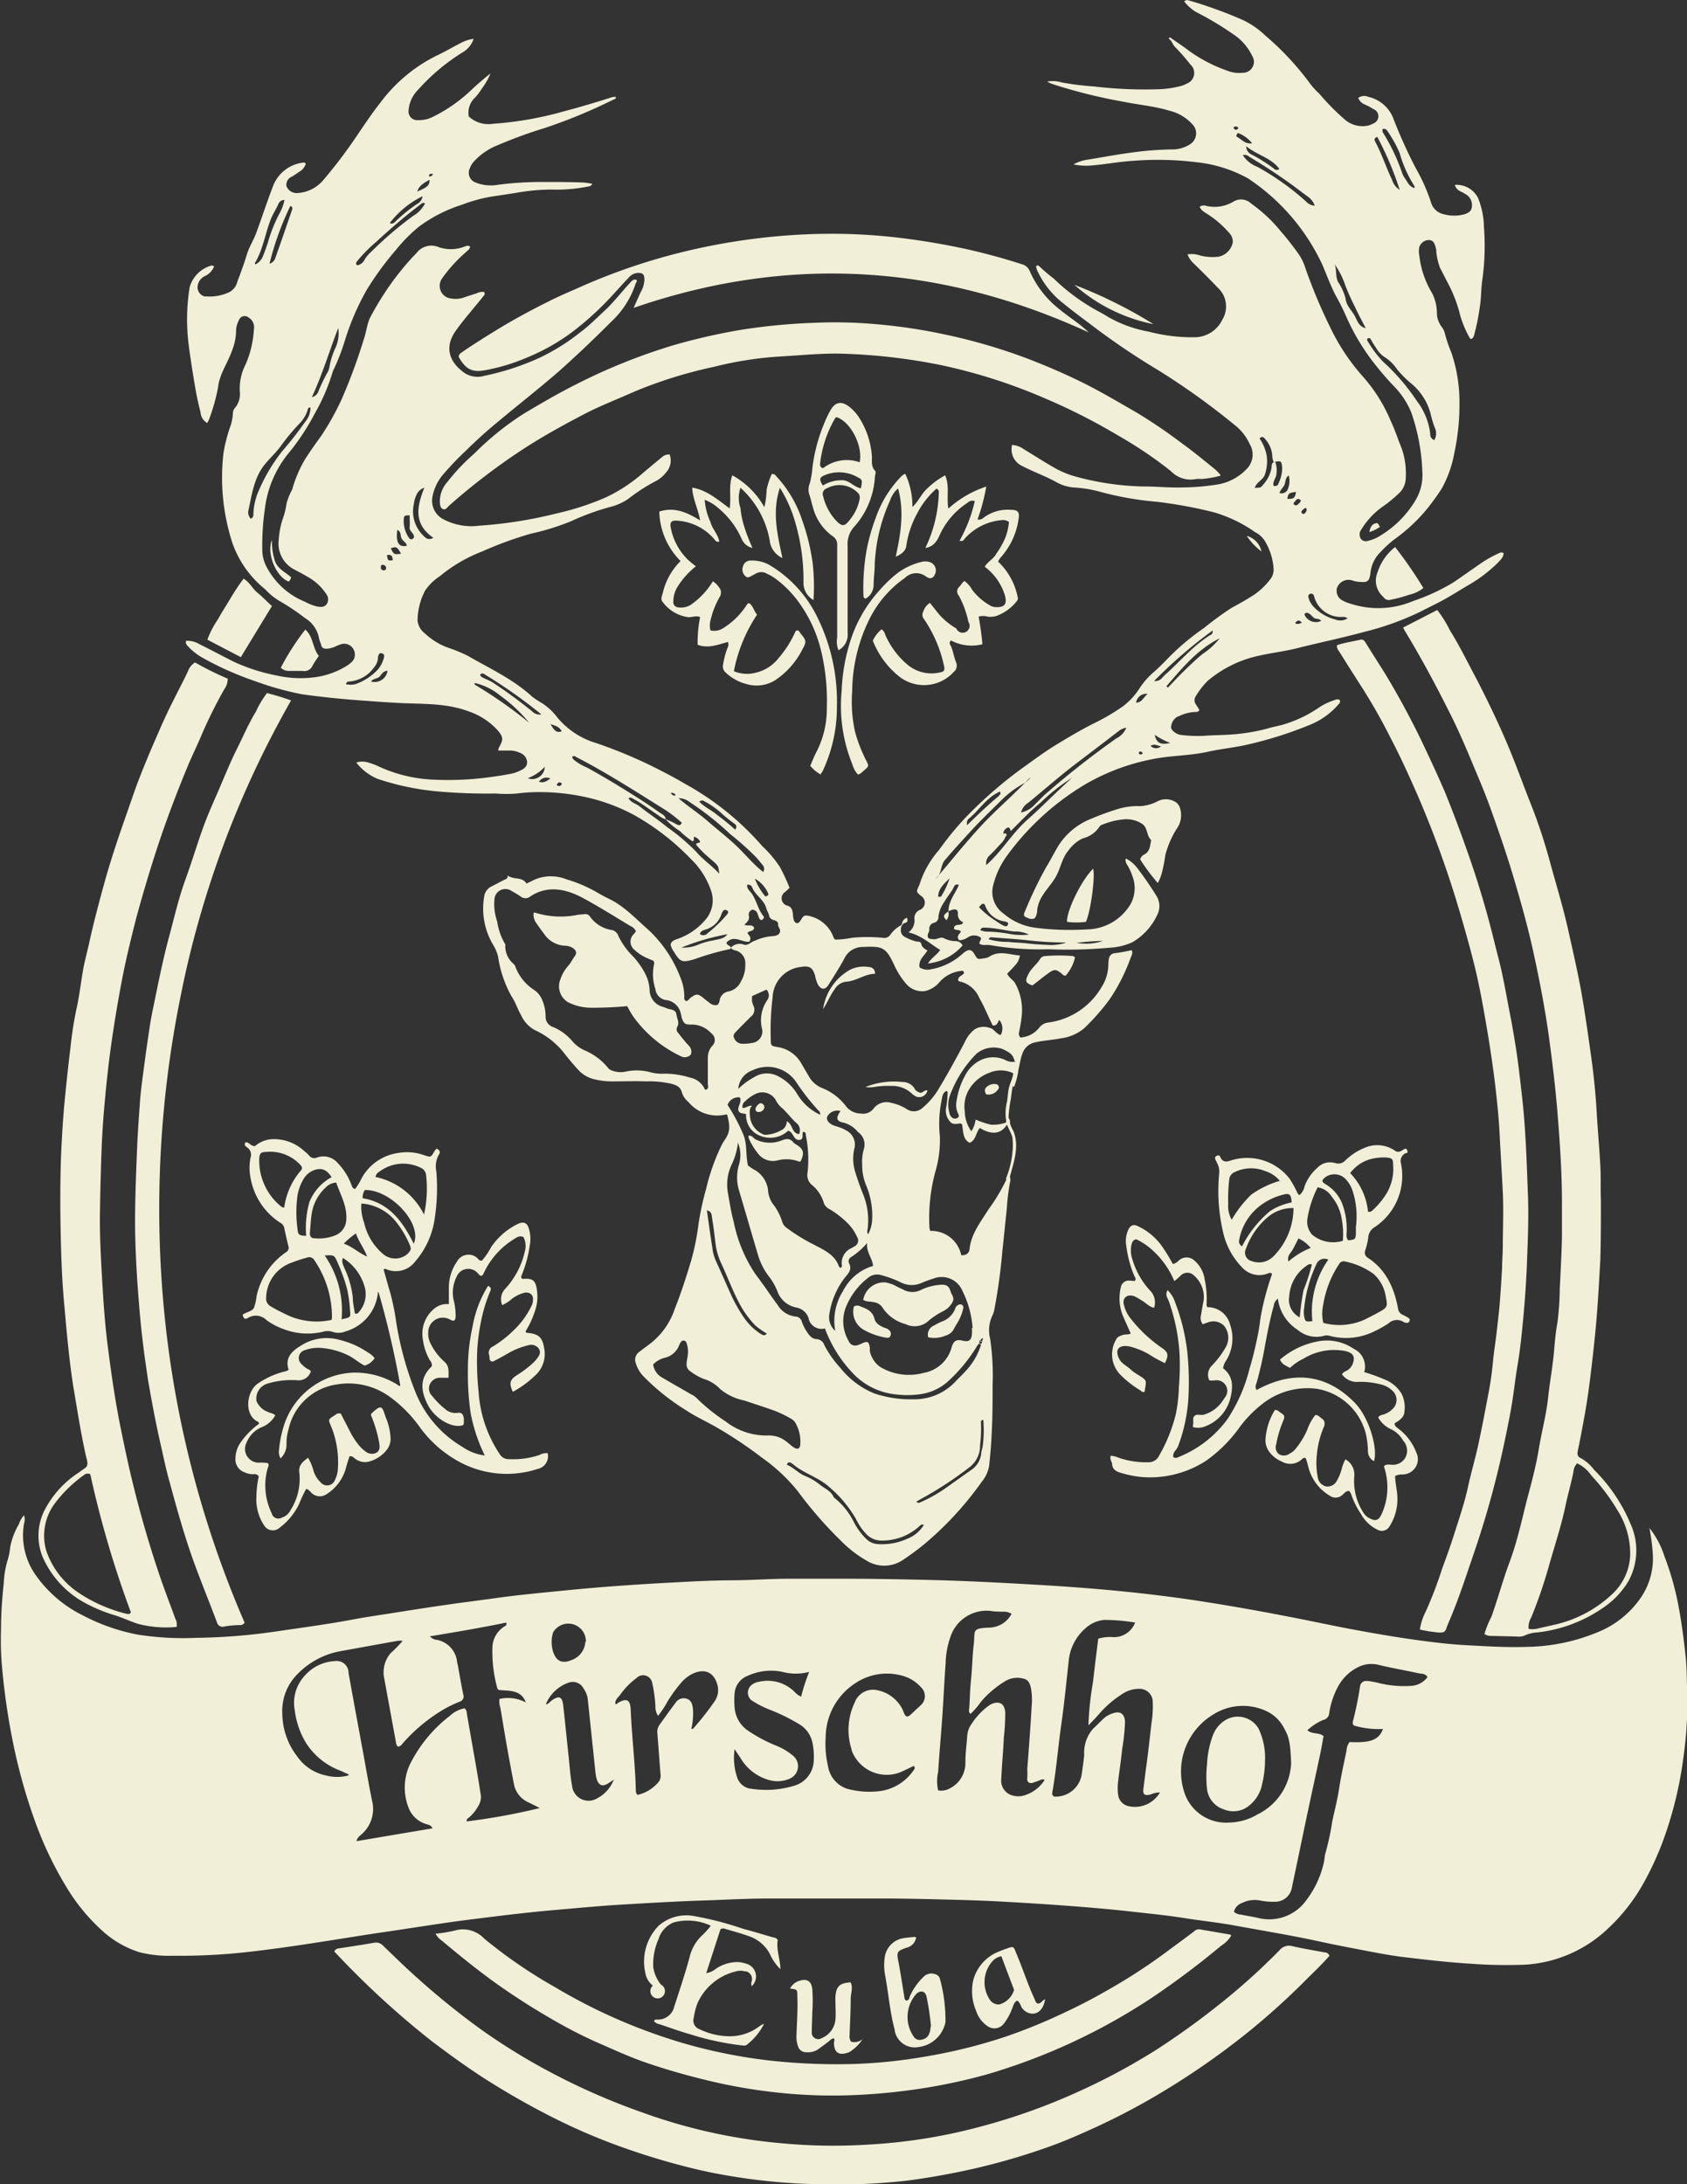 <svg id="Ebene_1" data-name="Ebene 1" xmlns="http://www.w3.org/2000/svg" viewBox="0 0 192.24 248.78"><rect x="0" y="0" width="192.24" height="248.78" fill="#333333" stroke="none"/><defs><style>.cls-1,.cls-2{fill:#f2efd8;}.cls-1{fill-rule:evenodd;}</style></defs><g id="Gruppe_3" data-name="Gruppe 3"><path id="Pfad_292" data-name="Pfad 292" class="cls-1" d="M391.21,360.2a2,2,0,0,0-3.73-1.08,3.7,3.7,0,0,0,0,2.21c.4,1.19,1.14,1.35,2.13.93a2.34,2.34,0,0,0,1.54-2.05Zm3.24,15.65-.62.42c-.71.48-1.18.31-1.41-.53a5.6,5.6,0,0,1-.13-.82c-.29-2.72-.57-5.44-.86-8.16a2.57,2.57,0,0,0-.47-1.23,1.38,1.38,0,0,0-1.7-.69,4.34,4.34,0,0,0-2.58,2.4s0,0,0,.08c.29-.05.44-.31.66-.46.82-.57,1.18-.43,1.29.58.23,2,.42,4,.63,5.93.11,1.08.18,2.16.38,3.22a1.89,1.89,0,0,0,2.05,1.7,2,2,0,0,0,.85-.29,4,4,0,0,0,1.87-2.16Zm2.66,1.78a4.43,4.43,0,0,0,2.46-1.56,1.26,1.26,0,0,0,.15-.8c-.13-1.55-.23-3.1-.36-4.64a1.39,1.39,0,0,1,.22-.95c.62-.85,1.22-1.71,1.86-2.55a1.09,1.09,0,0,1,1.24-.46c.53.16.65.58.73,1.1a7.69,7.69,0,0,1-.18,2.34.22.22,0,0,0,.26-.09,32.68,32.68,0,0,0,2.31-2.93,2.29,2.29,0,0,0,.46-1.73c-.3-1.58-1.39-2.23-2.86-1.54a4,4,0,0,0-1.2.89,16.08,16.08,0,0,0-1.67,2.26,10.71,10.71,0,0,1-1.09,1.65,1.74,1.74,0,0,1-.3-1,15.59,15.59,0,0,0-.36-2.72,1.07,1.07,0,0,0-1.2-.89,1.13,1.13,0,0,0-.61.32,8.22,8.22,0,0,0-1.8,1.83c-.23.34-.66.61-.6,1.12.15.05.2-.07.29-.12,1-.6,1.42-.37,1.46.78.13,3.1.52,6.18.59,9.28a.58.58,0,0,0,.21.43Zm19.5-14a5.86,5.86,0,0,1-2.94,0,6.34,6.34,0,0,0-4,.43,2.32,2.32,0,0,0-1.51,2,9.27,9.27,0,0,0,0,1.58,3.48,3.48,0,0,0,1.57,2.7,17.08,17.08,0,0,0,3.07,1.64,7.29,7.29,0,0,1,2,1.17,1.54,1.54,0,0,1,.26,2.16,1.66,1.66,0,0,1-.59.46,3.48,3.48,0,0,1-2.44.15,5.45,5.45,0,0,1-3.2-2.5c-.23-.33-.45-.67-.67-1a7,7,0,0,0,.32,3.3,1.88,1.88,0,0,0,1.66,1.22,11,11,0,0,0,4.76-.34,3.07,3.07,0,0,0,2.28-2.86,8,8,0,0,0-.15-2.07,3.19,3.19,0,0,0-1.44-2.05,20.78,20.78,0,0,0-3.34-1.66,11.37,11.37,0,0,1-2-1,1.1,1.1,0,0,1-.44-1.5.94.94,0,0,1,.16-.23,1.67,1.67,0,0,1,.95-.48,4.35,4.35,0,0,1,4.06,1.13,2.21,2.21,0,0,0,.76.56,23.09,23.09,0,0,1,.9-2.78Zm11.18,5.07a.67.67,0,0,0,.44-.22l1.15-1.07a1.38,1.38,0,0,0,.12-1.94l-.12-.12a4.31,4.31,0,0,0-2.1-1.29,6.45,6.45,0,0,0-5.35.84,7.39,7.39,0,0,0-3.39,6.15,11,11,0,0,0,.26,3.28,3.24,3.24,0,0,0,2.18,2.6,9.67,9.67,0,0,0,3.86.25,5.54,5.54,0,0,0,3.74-2.39.32.32,0,0,0,0-.46h0c-.54.25-1.08.53-1.64.76a4.26,4.26,0,0,1-5.45-2.56l0-.09a7.21,7.21,0,0,1,.36-5.34,2.22,2.22,0,0,1,2.64-1.38,4.1,4.1,0,0,1,2.8,2.16c.15.29.18.65.49.83ZM471.58,374c-.09-2.51-.31-3.07-.78-3.92a4.28,4.28,0,0,0-1.89-1.92,6.3,6.3,0,0,0-6.2.31,7.58,7.58,0,0,0-3.38,8.61,5,5,0,0,0,5.2,3.7,6.54,6.54,0,0,0,3.22-.93,6.82,6.82,0,0,0,3.83-5.85ZM453.8,358a21.12,21.12,0,0,0-3.56-.3,3.7,3.7,0,0,0-2.15,1,5.57,5.57,0,0,0-1.86,3.7c-.27,2.45-.51,4.9-.86,7.34s-.55,5.06-1,7.57a.46.46,0,0,0,.18.51,3,3,0,0,0,3.18-2.62c.09-.71.21-1.41.27-2.13a4.15,4.15,0,0,1,.95-2.91l1.24-1.21a2.88,2.88,0,0,1,1.16-.64c.79-.25,1.26.13,1.3,1a23.56,23.56,0,0,1-.33,3.13c-.12,1.24-.32,2.47-.46,3.71a5.55,5.55,0,0,0,0,1.41,1.51,1.51,0,0,0,1.1,1.33,3.29,3.29,0,0,0,3.67-1.54.19.19,0,0,0-.08,0,2.71,2.71,0,0,0-1,.24c-.69.15-.89,0-.8-.69s.17-1.37.26-2.06c.25-1.78.45-3.57.65-5.35a12.05,12.05,0,0,0,.15-2.4,1.49,1.49,0,0,0-1.44-1.54l-.26,0a3.51,3.51,0,0,0-1.87.65,12,12,0,0,0-2.5,2.16c-.35.42-.74.8-1.26,1.35a36.39,36.39,0,0,1,.53-5c.18-1.64.39-3.27.59-4.87a4.61,4.61,0,0,1,1.73-.18A2.56,2.56,0,0,0,453.8,358Zm-18.67,10.44a.42.42,0,0,1-.25-.5c.1-1.1.09-2.22.21-3.31.15-1.37.16-2.75.32-4.12.19-1.64-.32-1.86,1.91-1.94a2.94,2.94,0,0,0,2.4-1.56,1.6,1.6,0,0,0-.86-.25c-.52,0-1.05,0-1.57-.09a4.34,4.34,0,0,0-4.53,2.95,9.7,9.7,0,0,0-.55,3c-.16,2.12-.25,4.25-.4,6.37s-.33,4-.45,6a4.65,4.65,0,0,0,0,2.13,2,2,0,0,0,1.3-.22,3.23,3.23,0,0,0,1.8-3c0-1,.14-2,.21-3a2.64,2.64,0,0,1,.51-1.38,7.84,7.84,0,0,1,1.87-2,2.32,2.32,0,0,1,.5-.29c.87-.3,1.38.06,1.45,1a25.32,25.32,0,0,1-.16,2.89c-.07,1.55-.22,3.09-.29,4.64a1.77,1.77,0,0,0,1,1.84,2.47,2.47,0,0,0,1.37.15,4.12,4.12,0,0,0,2.57-1.83.48.48,0,0,0-.45,0c-.31.13-.62.24-.94.34s-.66-.1-.59-.54a8.19,8.19,0,0,0,0-1c.18-2.4.37-4.79.5-7.19a7.48,7.48,0,0,0-.08-2.06c-.11-.51-.31-1-.89-1.09a2.64,2.64,0,0,0-1.93.23,11.31,11.31,0,0,0-2.86,2.39,9,9,0,0,1-1.21,1.41ZM475.26,371c-.11.61-.21,1.21-.33,1.8-.46,2.17-.94,4.33-1.4,6.5-.63,2.95-1.23,5.91-1.86,8.86a1.93,1.93,0,0,1-2,1.64,7.46,7.46,0,0,1-1.57-.13,3.2,3.2,0,0,0-2.11.27,1.42,1.42,0,0,0-.93,1,1.21,1.21,0,0,0,.78.32c.65.14,1.32.23,2,.39a5.18,5.18,0,0,0,5.5-2.07,11,11,0,0,0,1.95-4.17c.11-.4.09-.84.22-1.22a29.46,29.46,0,0,0,.76-3.57c.27-1.24.59-2.47.78-3.73.22-1.44.54-2.86.84-4.28a1.79,1.79,0,0,1,.35-1c2.37.12,3.37-.25,3.8-1.49a9.83,9.83,0,0,1-3.32-.4.49.49,0,0,1-.11-.43c.34-1.31.61-2.64.82-4a.7.7,0,0,1,.75-.64h.08a9.88,9.88,0,0,1,1.23.22,12.11,12.11,0,0,0,3.79.34,2.47,2.47,0,0,0,1.84-1c-.26-.44-.7-.36-1.05-.44-1.49-.33-3-.58-4.48-.94a3.37,3.37,0,0,0-2.19.16,5.22,5.22,0,0,0-2.42,2.2,9.14,9.14,0,0,0-1.06,3.13.86.86,0,0,1-.7.78,6,6,0,0,0-1.79,1.17c.6.5,1.31.2,1.86.68ZM373.43,359.55a1.12,1.12,0,0,0,.81.42,2.86,2.86,0,0,1,2.29,2.44c0,.17.07.33.1.49.2,1.12.39,2.24.62,3.34a.6.6,0,0,1-.39.76h0a15.3,15.3,0,0,0-1.59.74,19.1,19.1,0,0,0-4.91,4c-.16.19-.3.41-.59.38a.93.93,0,0,1-.21-.54l-1.32-7.19a3.37,3.37,0,0,1,.7-2.88,16.83,16.83,0,0,0,1.39-1.41,1.56,1.56,0,0,0-.68,0l-6.3,1.14a9.12,9.12,0,0,0-5.05,2.68,5.93,5.93,0,0,0-1.68,4.46,8.09,8.09,0,0,0,1.7,4.87,5.28,5.28,0,0,0,3.25,2.16,5,5,0,0,0,2.6,0c0-.08,0-.12,0-.12l-.91-.41a7.9,7.9,0,0,1-4-3.27,9.44,9.44,0,0,1-1.22-3.6,4.54,4.54,0,0,1,1.06-3.87,4.86,4.86,0,0,1,3.55-1.75,1.34,1.34,0,0,1,1.51,1.17s0,.08,0,.13c.27,1.52.55,3.05.83,4.57s.57,3.1.86,4.66c.33,1.8.63,3.6,1,5.38a3.82,3.82,0,0,1-1.1,3.73c-.24.23-.57.4-.68.87l8.66-1.46c-.19-.45-.56-.4-.82-.52a3.11,3.11,0,0,1-1.78-1.54,6.27,6.27,0,0,1,0-5.16,15.88,15.88,0,0,1,4.59-5.6,3.35,3.35,0,0,1,1.66-.85c.29.21.25.51.3.78l1,5.71c.19,1.07.36,2.13.53,3.2a1.9,1.9,0,0,1-.18,1.3,4.87,4.87,0,0,1-1.12,1.43c-.15.11-.34.21-.27.46a73.3,73.3,0,0,0,8.32-1.52c-.44-.23-.85-.44-1.27-.64a2.84,2.84,0,0,1-1.68-2.12c-.29-1.47-.56-2.94-.82-4.41s-.48-2.84-.72-4.26a2.16,2.16,0,0,1-.1-1,4.34,4.34,0,0,1,3,.4c-.58-1.54-2-1.28-3.11-1.43-.06-.08-.12-.12-.13-.16a15.54,15.54,0,0,1-.56-4.84A2.91,2.91,0,0,1,382,358.4a.27.27,0,0,0,.15-.34.09.09,0,0,0,0-.06c-2.84.59-5.72,1.07-8.66,1.56Zm139-12.29a9.9,9.9,0,0,1,1.67,3.14,33,33,0,0,1,1.73,6.32c.3,1.7.52,3.4.7,5.11.14,1.32.14,2.66.17,4,0,1,0,1.93,0,2.9a46.88,46.88,0,0,1-.45,4.87,44,44,0,0,1-1.88,8.09,34.68,34.68,0,0,1-2.56,5.86,21.22,21.22,0,0,1-4.66,5.79,15,15,0,0,1-8.94,3.63,54.66,54.66,0,0,1-6.14-.11c-2.55-.15-5.08-.45-7.61-.75-1.35-.16-2.69-.41-4-.66-2-.38-4-.76-6-1.2-3.12-.67-6.27-1.18-9.41-1.76-1.82-.33-3.67-.52-5.51-.81-2.11-.34-4.23-.54-6.35-.78s-4.47-.44-6.71-.61c-2.51-.19-5-.35-7.54-.49-1.72-.1-3.44-.16-5.15-.21-2.8-.07-5.59-.15-8.39-.16q-6.66,0-13.32,0c-2.52,0-5,.15-7.56.23-3.05.1-6.09.28-9.13.46-2.57.15-5.14.4-7.71.62-3.32.29-6.62.7-9.92,1.12s-6.75,1-10.13,1.48c-4.88.74-9.74,1.59-14.65,2.15a69.49,69.49,0,0,1-8.89.46,13.66,13.66,0,0,1-3.71-.39,11.25,11.25,0,0,1-4.1-2.3,22,22,0,0,1-4.32-5.23,41,41,0,0,1-3.56-7.51,63.79,63.79,0,0,1-2.39-8.47,77.76,77.76,0,0,1-1.38-9.61,37.41,37.41,0,0,1-.06-3.82c0-1.72.13-3.43.31-5.14a10.88,10.88,0,0,1,.44-2.6,6.71,6.71,0,0,0,.29-1.47,8.28,8.28,0,0,1,1-2.63,2.62,2.62,0,0,1,.58-1,1.51,1.51,0,0,1,0,.94,7.84,7.84,0,0,0,1.36,5.92,14.28,14.28,0,0,0,5.39,4.57,22.48,22.48,0,0,0,6.18,2.16,33.42,33.42,0,0,0,6.71.37A68.43,68.43,0,0,0,356,359c3-.44,6-.84,8.95-1.4,1.45-.27,2.9-.47,4.35-.7,2-.32,4.05-.64,6.08-.93,1.84-.27,3.68-.49,5.52-.75,2.41-.34,4.84-.57,7.26-.81q2.78-.28,5.55-.5c2.46-.18,4.92-.35,7.38-.47,2.18-.12,4.36-.24,6.55-.25s4.21-.15,6.31-.18c2.36,0,4.72,0,7.08,0,3.16,0,6.32.07,9.48.14,4,.1,8,.31,12,.54,3.43.2,6.86.45,10.27.8,3.14.32,6.28.72,9.4,1.22q4.38.7,8.75,1.55c2.45.46,4.89,1,7.34,1.46s5.07.92,7.62,1.27c1.84.25,3.67.48,5.51.58,2.35.13,4.7.28,7.06.2a21.86,21.86,0,0,0,8-1.65,10.9,10.9,0,0,0,5-4,7.94,7.94,0,0,0,1.32-5.12,24.32,24.32,0,0,0-.36-2.7Z" transform="translate(-324.45 -173.19)"/><path id="Pfad_293" data-name="Pfad 293" class="cls-1" d="M436.74,324.71a.15.15,0,0,0,0,.07h0v-.06l0,0Zm-35.86-61.19c.18.22.31.36.57.25A.47.47,0,0,0,400.88,263.52ZM373.81,193c-.26,0-.47-.07-.48.27C373.49,193.31,373.64,193.3,373.81,193Zm14.67,69.44c-.28-.24-.45-.15-.6.17C388.16,262.78,388.34,262.77,388.48,262.46Zm-1.33-.58a1,1,0,0,0-1.28.37C386.36,262.4,386.68,262.21,387.15,261.88Zm-18.61-25.46c.11.66.11.66.67.6C369.17,236.65,369.14,236.29,368.54,236.42Zm1.6-.16c-.45-.78-.51-.81-1.16-.6C369.34,236.36,369.34,236.36,370.14,236.26Zm-2.05,1.27c-.22,0-.26.18-.24.36a.3.3,0,0,0,.32.28h0a.24.24,0,0,0,.28-.22.11.11,0,0,0,0-.08A.37.37,0,0,0,368.09,237.53Zm19.08,18.14c.52.9.75,1,1.29.84C388.23,256,387.78,255.85,387.17,255.67Zm-2.58,6.18a1.43,1.43,0,0,0,1.94-1.3,5.11,5.11,0,0,1-1.94,1.3Zm27.09,13.47c.24-.07.38-.18.32-.31a3.51,3.51,0,0,0-1.53-1.72A7.18,7.18,0,0,0,411.68,275.32Zm-41.95-41.78c-.2,1.46.16,2.05,1.09,1.83-.07-.38-.47-.52-.62-.85S370.2,233.79,369.73,233.54ZM372,195c1.18-.49,1.4-.7,1.4-1.33C372.79,194,372.21,194.32,372,195Zm-3.33,54.59c-.55,0-.73.4-.95.65s-.72.22-1,.57a1.48,1.48,0,0,0,1.84-1,2,2,0,0,0,.06-.26Zm2.47-17.7c-.58,0-.65,0-.68.44a3.34,3.34,0,0,0,.59,2.12c.17.25.36.19.56,0,.12-.51-.52-.7-.48-1.19s0-.93,0-1.4Zm33,32.62c.62.63,1.46,1,2.08,1.54a22.6,22.6,0,0,1,2,1.64c.28-.37.1-.57-.15-.73a15.61,15.61,0,0,1-1.48-1.21,9.88,9.88,0,0,0-1.77-1.24c-.19-.1-.37-.26-.7,0Zm.1,15.09a.63.63,0,0,0,.85-.12,15.61,15.61,0,0,0,2.19-2.11c.13-.15.26-.34,0-.49s-.41,0-.52.2a2.29,2.29,0,0,0-.1.23,2.66,2.66,0,0,1-1.82,1.76c-.25.09-.55.14-.64.53Zm-35.38-81a.5.5,0,0,0,.6-.13,17.71,17.71,0,0,1,2.57-2.08,1.12,1.12,0,0,0,.57-.85,10.59,10.59,0,0,0-3.74,3.06Zm33.24,82.52a4.41,4.41,0,0,0,1.87-.31,7.07,7.07,0,0,1,1.74-.5c.57-.16,1.22-.14,1.63-.71a26.63,26.63,0,0,0-5.24,1.52Zm-38.24-30a2.46,2.46,0,0,0,1.08,0,6.3,6.3,0,0,0,2.26-1.36,3.18,3.18,0,0,0,.93-1.43c.1-.27.21-.6-.14-.72s-.45.23-.47.51a1.73,1.73,0,0,1-.43,1.06,3.8,3.8,0,0,1-2.92,1.64c-.12,0-.22.05-.3.3Zm-8.7-47.89a1,1,0,0,0,.68-.7c.64-1.8,1.26-3.6,1.88-5.41.06-.18.11-.39-.19-.46a33.25,33.25,0,0,0-2.37,6.57Zm24,46.8c.1.32.42.38.68.52a5.86,5.86,0,0,1,.67.32,54.52,54.52,0,0,1,4.55,3.32,1.18,1.18,0,0,0,1.08.37,56.37,56.37,0,0,0-6.5-4.58.34.34,0,0,0-.48.05Zm-.63.95c0,.08,0,.2.08.23a51.22,51.22,0,0,1,6.14,4.3,17.27,17.27,0,0,0-3.3-3.09,6.91,6.91,0,0,0-2.92-1.44Zm-4.72-16.55c-2.24-1.56-1.88-3.53-1-5.69a1.45,1.45,0,0,0-.83.67,3.32,3.32,0,0,0-.37,1.18,3.85,3.85,0,0,0,1.22,3.74.72.72,0,0,0,1,.1Zm-20.26-31.12a1.8,1.8,0,0,0,.91-1.06c.19-.46.35-.93.51-1.41a17.06,17.06,0,0,1,1.31-3.3,5.4,5.4,0,0,0,.59-1.58.74.74,0,0,0-.7.47c-.27.61-.64,1.16-.88,1.78-.64,1.64-.87,3.42-1.8,4.95,0,0,0,.05.07.15ZM360,218.42a1,1,0,0,0,.76-.73c.28-.66.59-1.31.93-1.94a2.11,2.11,0,0,0,.29-.69,8.63,8.63,0,0,1,.71-2.28,3.93,3.93,0,0,0,.3-2.22c-1,2.58-1.77,5.2-3,7.86Zm12.87-22.06a.3.3,0,0,0-.36,0c-1.8,1.37-3.53,2.84-5.19,4.38a17,17,0,0,0-2.15,2.17c-.11.15-.27.31,0,.5a1.14,1.14,0,0,0,.82-.64,4.24,4.24,0,0,1,.8-.94,41.54,41.54,0,0,1,4.74-4.05,3.48,3.48,0,0,0,1.37-1.45Zm56,147.87c.21.18.32.14.42.09a17,17,0,0,0,2.83-1.57l3-2.13a2.57,2.57,0,0,0,1.13-1.77c0-.35.17-.7.2-1.06a13.76,13.76,0,0,0,.05-2.87c-.2,0-.28.13-.27.25a15.51,15.51,0,0,1-.1,2.64,3.07,3.07,0,0,1-1.15,2.46,42.23,42.23,0,0,1-5,3.33c-.36.19-.71.4-1.11.63Zm-17.45-71.72a.65.65,0,0,0-.1-.83c-.22-.28-.45-.56-.69-.83a34.24,34.24,0,0,0-3-2.68,33.34,33.34,0,0,0-4.63-3.65,1.94,1.94,0,0,0-1.23-.41c1.08.93,2.28,1.7,3.35,2.63s2.17,1.78,3.2,2.75S410.27,271.62,411.42,272.51Zm-2.85,24.72a7.51,7.51,0,0,1,1.79-1.33,2.7,2.7,0,0,1,2.61-.2,5.44,5.44,0,0,1,2.31,2.07,5.91,5.91,0,0,0,2.63,2.39.51.51,0,0,0-.22-.5,26.52,26.52,0,0,1-2.49-3.19,3.93,3.93,0,0,0-5-1.37,2.41,2.41,0,0,0-1.62,2.12Zm31.54-3.08c-.24-.83-.43-1-1.4-1.47a3.07,3.07,0,0,0-3,.54,13.34,13.34,0,0,0-3,4.71,3.1,3.1,0,0,0-.07,2,.85.85,0,0,0,.25.51.55.55,0,0,0,.62.11c.27-.14.22-.36.1-.56a2.26,2.26,0,0,1-.14-1.47,8.29,8.29,0,0,1,1-2.9,3.9,3.9,0,0,1,1.54-1.58,3.25,3.25,0,0,1,3-.11,1.72,1.72,0,0,0,1.2.17ZM405,311c.21,1.5.39,2.89.62,4.27a5,5,0,0,0,.33,1.36c.62,1.36,1.22,2.73,1.83,4.09a17.49,17.49,0,0,0,1.48,2.59,6.6,6.6,0,0,0,1.83,1.78c.21.14.46.32.75,0a9.77,9.77,0,0,1-1.3-.91,11,11,0,0,1-2-2.85c-.71-1.38-1.24-2.84-1.9-4.24a7.62,7.62,0,0,1-.67-2.38c-.11-.94-.22-1.87-.38-2.79-.05-.31,0-.75-.62-.88ZM359.79,219.6a.24.24,0,0,0-.26.21h0a3.79,3.79,0,0,1-1,1.67,24.62,24.62,0,0,0-2.11,2.55c-.52.71-1.18,1.31-1.75,2-1.26,1.51-1.5,3.41-1.9,5.24a1.06,1.06,0,0,0,.25,1c.35-.15.3-.42.31-.66a7.32,7.32,0,0,1,.49-2.26,20.11,20.11,0,0,1,2.78-4.76,39.55,39.55,0,0,0,2.6-3.32,2.54,2.54,0,0,0,.63-1.62Zm50.39,67a1.75,1.75,0,0,0,.14,1.17A1,1,0,0,1,410,289c-.54.55-1.1,1.09-1.63,1.65-.21.22-.45.46-.25.8a1,1,0,0,0,.82.62,5.07,5.07,0,0,0,1.16-.08,1.33,1.33,0,0,0,1.22-1.41,1.28,1.28,0,0,0-.05-.27,4.06,4.06,0,0,1,.58-3.16.93.93,0,0,0-.06-1.24l-1.65.74Zm9.45,38.18a6.34,6.34,0,0,1,.89-4.55,5.61,5.61,0,0,1,3.42-2.85c-.09-.93-.81-1.59-.67-2.62a8.37,8.37,0,0,1-1.78,1.58.56.56,0,0,0-.3.71c.4.74-.07,1.18-.47,1.67a8.93,8.93,0,0,0-1.76,4.15,2.06,2.06,0,0,0,.67,1.91Zm10.1,22.1c-.24-.1-.33,0-.41.05a6.26,6.26,0,0,1-4.28,1.73,2.4,2.4,0,0,1-1.93-.8,6.5,6.5,0,0,1-1.11-1.64,13.78,13.78,0,0,0-3-3.61c-1.24-1.15-2.93-1.57-4.2-2.66a1.22,1.22,0,0,0-.29-.17c-.18-.07-.33,0-.39.25.78.31,1.34,1,2.14,1.3a6.54,6.54,0,0,1,1.66,1c.55.43,1.26.7,1.55,1.42a8.14,8.14,0,0,1,2.28,2.8,7.41,7.41,0,0,0,1.49,2,2,2,0,0,0,1.2.51,7,7,0,0,0,3.41-.61,3.89,3.89,0,0,0,1.84-1.51Zm-9.5-47.14a1.31,1.31,0,0,0-1.5.6c-.16.33.08.74.63,1,.17.08.37.12.55.19a3.91,3.91,0,0,1,.92.39,1.81,1.81,0,0,1,1,2,5.06,5.06,0,0,0,.11,2.86c.26.85.56,1.68.89,2.5a7.91,7.91,0,0,1,.49,3.91.68.68,0,0,0,.06.59,4.24,4.24,0,0,0,.44-1.43,8.9,8.9,0,0,0-.64-4.08,5.91,5.91,0,0,1-.48-2.42,5.25,5.25,0,0,1,.17-1.72,1.73,1.73,0,0,0-.65-2,3.17,3.17,0,0,0-1.6-1.06c-.88-.15-.95-.55-.39-1.32Zm-10.07-.62c-.41.41-.25.89-.24,1.33a2.49,2.49,0,0,0,1.65,2,4,4,0,0,0,1.82-.48,1.13,1.13,0,0,0,.71-1.07c.72.33.54,1.39,1.41,1.46a1.05,1.05,0,0,0-.36-1.3c-.54-.51-1-1.12-1.53-1.62a2.65,2.65,0,0,1-.69-.8,1.77,1.77,0,0,0-2.32-.88l-.1.05a4.38,4.38,0,0,0-1.14.81.72.72,0,0,0-.29.78c.38,0,.63-.3,1.08-.27Zm26.07,27.11c-.17,0-.2,0-.21,0a1.21,1.21,0,0,0-.21.24,18.07,18.07,0,0,1-3.49,4.2,5.94,5.94,0,0,1-3.08,1.33,10.66,10.66,0,0,1-2.82,0,7.79,7.79,0,0,1-4.51-2.12,14.89,14.89,0,0,1-3.46-5.38,1.51,1.51,0,0,1-1.84-1.06s0,0,0-.06a1.81,1.81,0,0,0-1.47-1.27,2.87,2.87,0,0,1-2.13-1.91,6.91,6.91,0,0,0-.86-1.52,7.56,7.56,0,0,1-1.28-2.41c-.75-2.5-1.46-5-2.21-7.5a5.13,5.13,0,0,1,0-2.93,3.8,3.8,0,0,0-.12-2.51,7.53,7.53,0,0,1-.7,2.47,5.35,5.35,0,0,0-.46,3.15c.2,1.15.38,2.3.68,3.42a16.52,16.52,0,0,0,2.43,5.88c.28.37.56.75.83,1.13.59.81,1.14,1.64,1.74,2.44a2.72,2.72,0,0,0,2,1.32.78.78,0,0,1,.77.62,5.26,5.26,0,0,0,.56,1.11c.26.4.58.82,1.07.84a1,1,0,0,1,.93.7,12.25,12.25,0,0,0,1.87,2.64,9.58,9.58,0,0,0,3.81,2.85,12.94,12.94,0,0,0,4.41.67,6.41,6.41,0,0,0,4.83-2c.4-.43.83-.82,1.22-1.26a7.71,7.71,0,0,0,1.73-3Zm-37.35,2.36a2,2,0,0,0,1.09,1.54c1.06.64,2.15,1.24,3.23,1.87a2.25,2.25,0,0,1,.61.41,21.19,21.19,0,0,0,3.35,2.7,7.52,7.52,0,0,0,4.87,1.58,3.16,3.16,0,0,1,2,.67c.29.21.54.47.84.67.46.31.75.19.78-.35a4.34,4.34,0,0,0-.5-2.32,1.41,1.41,0,0,0-.57-.59,14.38,14.38,0,0,0-1.72-.84c-1.19-.44-2.41-.82-3.62-1.23a6.13,6.13,0,0,1-2.74-1.31,4.21,4.21,0,0,0-1.89-1.15,6.56,6.56,0,0,1-1.5-.86.9.9,0,0,1-.42-.85c0-.28.08-.55.11-.82a3,3,0,0,0-.12-1.56.35.35,0,0,0-.42-.26.32.32,0,0,0-.22.17.92.92,0,0,0-.17.29,2.34,2.34,0,0,1-1.74,1.51,2.84,2.84,0,0,0-1.24.73Zm36.4-4.15a11.19,11.19,0,0,0-1.15-4.2,2.56,2.56,0,0,0-3.31-1.42,13.26,13.26,0,0,0-1.25.45,2.76,2.76,0,0,1-2.56-.06,12.3,12.3,0,0,0-2.1-.77,1.61,1.61,0,0,0-1.56.31,8,8,0,0,0-2.41,3.1,4.4,4.4,0,0,0,.22,4.08.79.79,0,0,0,1,.48,3.21,3.21,0,0,0,.54-.22c.62-.26.75-.2.87.49,0,.14,0,.28,0,.41a3,3,0,0,0,1.14,1.77,6.35,6.35,0,0,0,5,.7,4,4,0,0,0,3.19-2.94c.23-.73.55-.89,1.23-.73s1,0,1.07-.7a4.7,4.7,0,0,0,0-.75Zm-15-6.82c.05-.12.12-.2.11-.27a1.85,1.85,0,0,1,1.09-2l.43-.25a.73.73,0,0,0,.22-1h0a5.4,5.4,0,0,0-1.07-1.57,10.87,10.87,0,0,0-2.08-1.62,1.23,1.23,0,0,1-.66-.72,4.07,4.07,0,0,0-1.31-2,1.47,1.47,0,0,1-.53-1.48,13.79,13.79,0,0,0-.2-4.2c0-.15,0-.41-.3-.4-.2.25.09.63-.26.88-.88.27-.82-.93-1.47-1a3,3,0,0,1-3.17.57,2.48,2.48,0,0,1-1.61-2.46c-.3-.14-.71,0-.87-.42s.46-1,.14-1.5a1.31,1.31,0,0,0-1.38.86,21.4,21.4,0,0,1,1.75,3.27c.53,1.16.28,2.46.58,3.64.23.16.43.31.64.43a3.07,3.07,0,0,1,1.63,2.27,3.18,3.18,0,0,0,.49,1.57,6.43,6.43,0,0,1,1.15,2.18,1.29,1.29,0,0,0,.49.64,19.71,19.71,0,0,0,3.1,1.91c1.16.62,2.41,1.14,2.88,2.54,0,0,.09.06.2.12ZM396.93,279.3a1.17,1.17,0,0,0-.65-.64c-1.78-1.07-3.54-2.18-5.37-3.17s-4-1.56-6.05-.18a.86.86,0,0,1-1.07,0c-.32-.22-.65-.42-1-.61a1.25,1.25,0,0,0-1.75.25,1.24,1.24,0,0,0-.25.76,5.8,5.8,0,0,0,.32,2.44,6.92,6.92,0,0,0,.92,2.6.32.32,0,0,1,0,.17A2.62,2.62,0,0,0,383,283a.76.76,0,0,1,.2.36,5.46,5.46,0,0,0,2.18,2.63,2.59,2.59,0,0,1,.86,1.1,4.76,4.76,0,0,1,.38,1.86,1.24,1.24,0,0,0,.88,1.23,5.83,5.83,0,0,1,2.23,1.67,4,4,0,0,0,1.39,1,6.8,6.8,0,0,1,2.64,2,1,1,0,0,0,.5.3,2.63,2.63,0,0,0,1.47.1,6,6,0,0,1,2.8.06,5.1,5.1,0,0,0,1.65.17,9.75,9.75,0,0,1,2.93.46,2.3,2.3,0,0,1,1.67,1.35s.1,0,.18,0c.3-.19.14-.49.15-.74,0-1,0-1.94,0-2.91a2,2,0,0,1,.48-1.3.93.93,0,0,0,.08-1.31.7.7,0,0,0-.16-.14,3,3,0,0,0-2.35-1c-.62,0-.76-.1-1-.69-.06-.18-.07-.38-.13-.56a1.94,1.94,0,0,0-1.58-1.53,1.43,1.43,0,0,1-1.32-1.28,5.29,5.29,0,0,1-.15-2.79.45.45,0,0,0-.09-.43c-.2-.08-.43-.16-.65-.27a5,5,0,0,1-1.53-1,1.18,1.18,0,0,1-.13-1.66l.09-.09c.09-.1.16-.21.24-.31Zm40.45,11c.4.2.63.66,1.1.78a1.51,1.51,0,0,0-.16-1.72c-.18.3-.29.72-.75.62-.51-1-.94-2.12-1.53-3.13a3.16,3.16,0,0,0-2.27-1.88.24.24,0,0,1-.13-.09c-.06-.58.64-.55.66-.92-.08-.2-.17-.2-.25-.19a3.85,3.85,0,0,0-2.47,1.2,3.07,3.07,0,0,1-1.7,1.1,2.4,2.4,0,0,1-2.22-.88,8.87,8.87,0,0,1-1.25-1.95c-1-2.16-1.34-2.3-3.64-2.19a2.3,2.3,0,0,0-2.11,1.33c-.54,1-1.18,2-1.81,3-.38.59-.84.55-1.2-.06a4.11,4.11,0,0,1-.32-1c-.26-.91-.63-1.16-1.58-1a3.62,3.62,0,0,0-3.26,3.51,29.8,29.8,0,0,0-.21,4.63c0,.86,0,.85.83,1a3.75,3.75,0,0,1,2.68,1.9c.3.53.62,1.05.92,1.57a3,3,0,0,0,1.43,1.19,6.36,6.36,0,0,1,2.66,2,2.15,2.15,0,0,0,1.74.9,1.48,1.48,0,0,0,1.43-.53,1.86,1.86,0,0,1,2.06-.68,5.25,5.25,0,0,1,1.75.71,1.44,1.44,0,0,0,1.78-.13,8.52,8.52,0,0,0,1.75-2c1.09-1.8,2.1-3.64,3.08-5.5a3.72,3.72,0,0,1,1.16-1.48,2,2,0,0,1,1.83-.08ZM400.3,266.5a9,9,0,0,1,1.26.59c.2.08.42.2.58-.19a14.75,14.75,0,0,0-2.28-1.71c-3.2-2-6.41-4.06-9.8-5.8a.29.29,0,0,0-.4,0c0,.18.12.27.24.39a6.2,6.2,0,0,0,1.43.83c1.48.81,2.93,1.67,4.36,2.56s2.59,1.61,3.82,2.5c.3.23.76.36.81.85a2.88,2.88,0,0,1-.92-.52c-.91-.58-1.75-1.27-2.71-1.78-.19-.1-.36-.27-.62-.11.28.5.85.6,1.25.92,1.05.82,2.15,1.55,3.18,2.39a23.42,23.42,0,0,1,3.28,2.78c.77.91,1.78,1.57,2.64,2.51-.12-.86-.11-.86-.52-1.26-.24-.23-.51-.43-.75-.66a10.74,10.74,0,0,1-1.38-1.4c.1-.31.35-.09.47-.32a1.05,1.05,0,0,0-.7-.57c-.1.18.1.38-.16.52a8.64,8.64,0,0,1-1.45-1.17A7.65,7.65,0,0,1,400.3,266.5ZM436,325.89c.39.17.39.17.45-.32-.17.07-.22.31-.43.31.12.13-.11.38.19.47.16-.26.29-.48-.2-.46Zm3.21-24.62c-.79,1.25-1.94,1.1-3.1.4-.47.49-.4,1.35-1.17,1.69-.85-.47-.69-1.39-.87-2.12-.1-.05-.15-.1-.2-.09-.41.05-.87.17-1.16-.21a1.86,1.86,0,0,1-.44-1.63,11.14,11.14,0,0,0,.17-1.73s-.07-.08-.12-.14c-.48.22-.5.7-.58,1.11a13.43,13.43,0,0,0-.19,4.05,12.66,12.66,0,0,1-.5,4,20.06,20.06,0,0,0-.68,6.49,1.71,1.71,0,0,0,.09.3,3.48,3.48,0,0,1,3.53,2.78c.54,0,.89-.22.94-.68.18-1.77,1.26-3.1,2.15-4.53a21.72,21.72,0,0,0,2.12-3.56.35.35,0,0,1,.28-.24.83.83,0,0,1,.07.67,24.68,24.68,0,0,0-.37,3c-.17,1.6-.32,3.19-.5,4.79a65.17,65.17,0,0,1-.91,6.67,2.65,2.65,0,0,1-.22.71,3.93,3.93,0,0,0-.27,2.68,28.46,28.46,0,0,1,.28,5.3c0,1.8,0,3.6-.1,5.4-.05,1.27-.16,2.54-.3,3.8a3.85,3.85,0,0,1-.84,1.79,37.39,37.39,0,0,1-6.64,7.18c-.75.61-1.53,1.18-2.34,1.72a3.8,3.8,0,0,1-4.1.1,13.64,13.64,0,0,1-3-2.32,46.18,46.18,0,0,1-4.9-5.64,20.18,20.18,0,0,0-4.05-3.78,48.38,48.38,0,0,0-5.33-3.55c-1.08-.61-2.23-1.13-3.25-1.81a25.55,25.55,0,0,1-4.93-3.91,3.68,3.68,0,0,1-.88-1.5,1.08,1.08,0,0,1,.36-1.26c.48-.38,1-.74,1.45-1.1a8.38,8.38,0,0,0,2.64-3.85c.69-1.72,1.26-3.5,1.8-5.27a27.58,27.58,0,0,0,.9-4.39,33,33,0,0,1,.87-4,23.19,23.19,0,0,1,1.71-4.86,4.16,4.16,0,0,1,.28-.51c.63-.92.85-1.4.4-3.07-.07,0-.16-.06-.23,0a4.25,4.25,0,0,1-4.17-1.43,2.33,2.33,0,0,1-.75-1.08c-.15-.65-.64-.86-1.18-1a11.25,11.25,0,0,0-2.89-.28c-1.27-.05-2.54,0-3.81,0a8.4,8.4,0,0,1-2.06-.23,3.57,3.57,0,0,1-1.8-1c-.55-.6-1.07-1.21-1.57-1.84a9,9,0,0,0-3.47-2.78,3.63,3.63,0,0,1-1.55-1.69c-.4-.69-.64-1.49-1.09-2.15a13.15,13.15,0,0,1-1.53-4.52,4.64,4.64,0,0,0-.54-1.3,8.06,8.06,0,0,1-1.05-5.51,1.5,1.5,0,0,1,.83-1.18c.5-.25,1-.53,1.48-.76.21-.1.42-.15.36-.49.71.52,1.68.11,2.15.92l1-.48a4.74,4.74,0,0,1,3.57,0,15.63,15.63,0,0,1,3.72,1.63c.34.19.68.37,1,.53,1.82.84,3.14,2.31,4.62,3.6a14.37,14.37,0,0,1,3.59,5.31,5.84,5.84,0,0,1,.49,2.26c0,.16-.06.33.14.49s.42-.24.63-.38c.61-.41.73-.42,1.32,0,.25.22.51.42.78.62a1,1,0,0,0,.91.24.91.91,0,0,0,.25-.53,1.2,1.2,0,0,1,1-1,2,2,0,0,0,1.43-1.16,3.64,3.64,0,0,0,.49-2,1.47,1.47,0,0,0-1.16-1.52.91.91,0,0,1-.5-.29,1.34,1.34,0,0,1,1.45-.38c.53.19.86-.33,1.33-.44a5.74,5.74,0,0,1,1.93-.51,1.55,1.55,0,0,0,.56-.11.52.52,0,0,0,.35-.43c.06-.3-.25-.49-.22-.79s-.25-.45-.54-.51a.7.7,0,0,1-.51-.59c-.07-.27-.24-.51-.3-.75-.27-1-1.24-1.46-1.6-2.36a.48.48,0,0,0-.57-.31c-.06.37.2.62.4.85.65.81.78,1.9,1.44,2.71.15.18,0,.36-.24.47-.51-.23-.19-1.08-1-1.2a.58.58,0,0,0-.41.71v0c.1.43-.2.71-.51,1,.37.21.84-.1,1.1.33,0,.46-.53.31-.76.61.13.27.55.5.21,1-.82.11-1.76-.83-2.59.1,0,.34.46.3.49.61,0,.05-.05.12-.09.13a30.43,30.43,0,0,0-4.07,1.16c-1.4.4-1.6.34-2.34-.88a1.82,1.82,0,0,1-.36-.83c.15-.44.56-.52.91-.65a7.21,7.21,0,0,0,2.93-2,3.36,3.36,0,0,0,.74-3.53,9,9,0,0,0-2.21-3.47,28.11,28.11,0,0,0-6.61-5.11,21.48,21.48,0,0,0-5.44-2,24.92,24.92,0,0,0-5-.57,20.42,20.42,0,0,0-2.82.16,13.74,13.74,0,0,1-2.4,0,63.57,63.57,0,0,1-6.9-.26,30,30,0,0,1-6.57-1.4,6,6,0,0,1-2.45-1.87,2.26,2.26,0,0,1,1.36,0,7.19,7.19,0,0,1,1.17.44,16.51,16.51,0,0,0,6.18,1.51,35.33,35.33,0,0,0,7.19-.38c.55-.07,1.1-.17,1.64-.27a4.3,4.3,0,0,0,1.1-.36c.46-.2.84-.48.83-1a1.23,1.23,0,0,0-.84-1.05,2.68,2.68,0,0,0-1.21-.25c-.4,0-.81,0-1.25,0a1.65,1.65,0,0,1,.07-.32c.54-.92.53-1.22-.14-2a7.91,7.91,0,0,0-3.37-2.17c-2.55-.94-5.19-.79-7.8-.93-1.47-.07-2.94-.18-4.4-.29-2.24-.16-4.48-.39-6.7-.7a34.56,34.56,0,0,1-5.29-1.47,36.37,36.37,0,0,1-6.15-2.74,6.76,6.76,0,0,1-1.61-1.3.56.56,0,0,1-.18-.58,2.71,2.71,0,0,1,1.54.39c1.31.65,2.61,1.34,3.92,2a21,21,0,0,0,4.82,1.55,12.4,12.4,0,0,0,4.12.24,9.11,9.11,0,0,0,3.91-1.33,3.35,3.35,0,0,0,.53-.4,1.18,1.18,0,0,0,.27-1.43,1.2,1.2,0,0,0-1.48-.62,4.73,4.73,0,0,0-.62.25,3.33,3.33,0,0,1-.87.25c-.39,0-.65,0-.75-.46-.06-.24-.19-.47-.23-.71a3.42,3.42,0,0,0-1.6-2.32,25.63,25.63,0,0,0-3-2,7.18,7.18,0,0,1-1.53-1.27,11.73,11.73,0,0,1-3.75-5.29,24.1,24.1,0,0,1-1-10.33,18.82,18.82,0,0,1,.69-2.73,5.44,5.44,0,0,0,.37-1.7.93.93,0,0,1,.23-.61,2.45,2.45,0,0,0,.56-1.86,6,6,0,0,1,.67-3.13,11.64,11.64,0,0,0,.93-3.94,1.29,1.29,0,0,0-.58-1.36.7.7,0,0,0-1,.07.76.76,0,0,0-.13.23,2.7,2.7,0,0,0-.32,1.28,6.25,6.25,0,0,1-.46,2.17c-.48,1.42-1.43,2.66-1.59,4.18a21.93,21.93,0,0,1-1,3.59,3.58,3.58,0,0,1-.24.48,1.52,1.52,0,0,1-.76-1.23c-.24-.93-.45-1.88-.61-2.84-.29-1.72-.57-3.44-.78-5.17a23.14,23.14,0,0,1,.15-6.22,3.57,3.57,0,0,1,2.51-2.48c.07,0,.15.05.29.09a2.12,2.12,0,0,1-1.13,1.15,1.43,1.43,0,0,0-.74,1,1.07,1.07,0,0,0,.78,1.28l.17,0a5.23,5.23,0,0,0,2.67-.5,1.79,1.79,0,0,0,.88-1.16c.38-1,.78-2.08,1.1-3.14.27-.88.78-1.65,1.09-2.51.66-1.8,1.25-3.62,1.94-5.4a4.21,4.21,0,0,1,3.37-2.53.26.26,0,0,1,.3.14,1.54,1.54,0,0,1-.75.91c-.27.19-.54.38-.83.55a1,1,0,0,0-.62,1.07,1.24,1.24,0,0,0,1.24.8,4.15,4.15,0,0,0,2.91-1.42,55.1,55.1,0,0,0,4.08-5.41c.81-1.18,1.61-2.38,2.5-3.5a17.85,17.85,0,0,1,6.46-5.36c.88-.41,1.71-.91,2.58-1.35a4.31,4.31,0,0,1,1.56-.53,2.77,2.77,0,0,1-1.3,1.57,23.22,23.22,0,0,0-5.06,4.27,3.67,3.67,0,0,0-1.05,2.3,1,1,0,0,0,.82,1.12h.21a3.41,3.41,0,0,0,1.69-.35,17.44,17.44,0,0,0,4.48-3.13q1-.94,2.13-1.83a8,8,0,0,1-1,1.75,6.58,6.58,0,0,1-.76,1,2.34,2.34,0,0,0-.71,2.15,3.29,3.29,0,0,0,2.75.83,39.64,39.64,0,0,0,8.09-1.42c1.8-.47,3.56-1,5.34-1.56a1,1,0,0,1,.57-.07c.06.2-.12.23-.22.27a60.11,60.11,0,0,1-8,3.3,51.31,51.31,0,0,0-5.24,1.92,7.2,7.2,0,0,0-2.83,2,2.52,2.52,0,0,0-.32.58,1.18,1.18,0,0,0,.5,1.61l.19.08a4.69,4.69,0,0,0,2.54.23,38.74,38.74,0,0,1,5.38-.31c1.44,0,2.89,0,4.33.06a8,8,0,0,1,1,.15c-.16.3-.43.3-.66.34a18.24,18.24,0,0,1-4,.31,23.75,23.75,0,0,0-4.12.39l-2.88.44a17.91,17.91,0,0,0-3.2.9,16.67,16.67,0,0,0-4.93,2.52,18.05,18.05,0,0,0-2.57,2.6,35.28,35.28,0,0,0-3.33,4.54,28.93,28.93,0,0,0-2.48,5.71,24.27,24.27,0,0,1-1.24,3.26,2.55,2.55,0,0,0-.22.54,22.25,22.25,0,0,1-2,4.61,26.17,26.17,0,0,1-3.11,4.67,12.38,12.38,0,0,0-2.59,6.29,28.72,28.72,0,0,0-.28,4.63,4.05,4.05,0,0,0,.39,1.68,8.53,8.53,0,0,0,4.45,4.16,5.76,5.76,0,0,0,1.39.55c.42.07.85.11,1.13-.3a1,1,0,0,0-.1-1.16,6,6,0,0,0-2.06-1.9c-.5-.3-1-.56-1.53-.84a3.33,3.33,0,0,1-1.8-3.38,9.55,9.55,0,0,1,.45-2.37,8.19,8.19,0,0,0,.44-1.77,7.24,7.24,0,0,1,.65-1.61,14.18,14.18,0,0,1,1.49-3.49c.57-.88,1.17-1.73,1.79-2.58a29.66,29.66,0,0,0,2.38-4.27,62.56,62.56,0,0,0,2.45-6.62c.3-.82.38-1.68.7-2.48a32.45,32.45,0,0,1,4.88-7l.46-.47a2.12,2.12,0,0,1,2.57-.68,4.31,4.31,0,0,0,2.94-.08c.18-.05.36-.17.6,0,0,.31-.3.47-.5.67a16.64,16.64,0,0,0-2.71,3,1.46,1.46,0,0,0,.37,2,1.48,1.48,0,0,0,.7.25,2.89,2.89,0,0,0,1.4-.1c.49-.18,1-.33,1.5-.49a1.44,1.44,0,0,1,.84-.16c.17.27,0,.4-.13.55-1,1.27-2.13,2.52-3.09,3.87-1.46,2.05-.56,3.77,1.1,4.88a2.77,2.77,0,0,0,2.18.25,29.57,29.57,0,0,0,6.16-2,23.7,23.7,0,0,0,4.72-2.93c1-.74,1.83-1.58,2.72-2.41,1.1-1,2-2.21,3-3.27.17-.18.33-.38.61-.34s.06.32,0,.46a10.23,10.23,0,0,1-2.68,4.24c-2,2-4,3.91-6.08,5.76-2.31,2-4.74,3.9-7.1,5.87-1.21,1-2.37,2.06-3.5,3.17a34.78,34.78,0,0,0-2.52,2.63,5.41,5.41,0,0,0-1.28,2.67,2.36,2.36,0,0,0,1.21,2.47,6.83,6.83,0,0,0,4.09.76,50,50,0,0,0,8.94-1.42,30.59,30.59,0,0,0,5.6-1.84,18.23,18.23,0,0,0,4.21-2.79c.7-.59,1.4-1.18,2.11-1.75a1.12,1.12,0,0,1,.88-.31,2,2,0,0,1-.37,2,3.8,3.8,0,0,1-1.33,1.09,20.18,20.18,0,0,0-3,1.95,6.35,6.35,0,0,1-2.11.94,27.87,27.87,0,0,0-4.45,1.63,28.56,28.56,0,0,1-4.61,1.42A42.73,42.73,0,0,0,379.4,236a17.18,17.18,0,0,0-4.84,2.83,5.87,5.87,0,0,0-1.68,1.65,7.57,7.57,0,0,0-.85,3.36,2.11,2.11,0,0,0,.83,1.49,7.65,7.65,0,0,0,2.67,1.64,16.61,16.61,0,0,1,2.23.92c2.51,1.45,5.18,2.66,7.34,4.66a11.37,11.37,0,0,0,1.18.77,7,7,0,0,1,1.68,1.59,9.13,9.13,0,0,0,4.44,2.92,54.9,54.9,0,0,1,6.3,2.6c1.27.63,2.53,1.28,3.74,2a32.21,32.21,0,0,1,8.87,7.13,13.43,13.43,0,0,1,2,2.36,20.73,20.73,0,0,1,1.11,2.39,5.78,5.78,0,0,1-.58.53.86.86,0,0,0,.25,1.48c.58.14.65.5.72,1a2.28,2.28,0,0,0,.12.73c.2.38.48.4.73,0,.07-.09.12-.19.18-.28.23-.38.5-.32.91-.23a3.82,3.82,0,0,1,2.7,2.46,1.16,1.16,0,0,0,.16.21,10,10,0,0,0,1.89-.2,17.75,17.75,0,0,1,3.57,0,.82.82,0,0,0,.8-.3,3.51,3.51,0,0,1,1.2-1.1c.19-.09.16-.27.22-.42s.1-.25.49-.48c.15.28.1.53-.19.6s-.49.4-.48.75a.82.82,0,0,0,.44.84,5.59,5.59,0,0,0,1.37.54c.23,0,.47,0,.53.31s.36.53.69.7c-.38.63-1.06,1.08-.9,1.93a1.66,1.66,0,0,0,1.19.23,7.08,7.08,0,0,0,3.5-1.61c.15-.12.29-.26.45-.37.5-.36.81-.29,1.13.27s.36.57,1,.45a1.79,1.79,0,0,0,.64-.17c1.16-.78,2.33-.24,3.53-.16-.2.78-.2.78-1.45,2.07.17.45.63.67.88,1.06a6.33,6.33,0,0,1,.74,4c-.05.52-.16,1-.26,1.56a.64.64,0,0,0,.14.65,2.94,2.94,0,0,0,2.13-1.1,1.51,1.51,0,0,1,1.1-.61,8.28,8.28,0,0,0,6-4,4.84,4.84,0,0,0,.79-2.6,3.68,3.68,0,0,1,.05-.58.76.76,0,0,1,.76-.72,16.71,16.71,0,0,0,1.85-.34.82.82,0,0,1-.08.76,21.09,21.09,0,0,1-2.46,4.88,25.82,25.82,0,0,1-2.85,3.24,5.14,5.14,0,0,1-2.63,1.16c-1,.2-2,.24-3,.47a1.9,1.9,0,0,0-1.42,1.25c-.31.78-.35,1.62-.63,2.51a3.28,3.28,0,0,0-3.15-.3,4.46,4.46,0,0,0-2.37,2,3.81,3.81,0,0,0-.43,2.41,4,4,0,0,0,.75,2.25,3.05,3.05,0,0,0,.48-1.33,10.65,10.65,0,0,0,1.73.58,4.36,4.36,0,0,0,1.79-.26l.12.19Z" transform="translate(-324.45 -173.19)"/><path id="Pfad_294" data-name="Pfad 294" class="cls-1" d="M465,187.71c.12.27.27.33.5.18,0,0,0-.08.07-.13a.4.4,0,0,0-.34-.17.85.85,0,0,0-.23.12ZM454.67,259c-.13-.24-.27-.26-.43-.14a.16.16,0,0,0,0,.15c.12.22.26.1.45,0Zm.9-.85a.86.86,0,0,0,1.17.06C456.3,258.08,456,257.9,455.57,258.14Zm17.15-27.93c-.45-.47-.58,0-.79.18a.18.18,0,0,0,0,.28c.29.19.44-.07.62-.22a.76.76,0,0,0,.13-.24Zm-.57-1c-.84.1-.91.17-1,.8C471.88,230,472,230,472.15,229.17Zm.68,14.94c-.31-.41-.54-.35-.8,0C472.33,244.36,472.55,244.21,472.83,244.11Zm.45-13.11c-.17,0-.22.08-.3.15s-.36.25-.16.45.34,0,.46-.18a.36.36,0,0,0,0-.42Zm-18.06,21.17a1.18,1.18,0,0,0-1.31,1h0c.65,0,.82-.58,1.32-1Zm.82,4.69c.21.93.68,1.15,1.76.9A8.35,8.35,0,0,1,456,256.86Zm15.28-29.57c-.42.27-.36.68-.47,1s-.47.6-.6,1a.77.77,0,0,0,.89-.3,2.41,2.41,0,0,0,.17-1.69Zm-5.8-39c-.19.18-.22.39-.13.43.54.27.93.87,1.74.74a3.72,3.72,0,0,0-1.6-1.17ZM432.69,273.2c-.59.6-1.3,1.13-1.34,2.13.17,0,.3,0,.32,0a9.28,9.28,0,0,0,1-2.13ZM475,243.91c-.22-.28-.5-.2-.72-.29s-.39-.38-.62-.52-.41-.19-.57.06a1.4,1.4,0,0,0,1.84.78l.07,0Zm-24.86,36.45a27.88,27.88,0,0,0-3,.22A6,6,0,0,0,450.14,280.36Zm-15.5-13.17c1.21-1.17,2.33-2.26,3.53-3.25a1.93,1.93,0,0,0,.27-.3c0-.06.07-.15-.06-.28-1.5.65-2.33,2.09-3.54,3.09-.18.15-.23.35-.2.74Zm31.83-77.39a1,1,0,0,0,.62,1,18.59,18.59,0,0,1,2.51,1.58.45.45,0,0,0,.64.05l0,0c-.95-1.28-2.53-1.56-3.8-2.6ZM436,276.51a10,10,0,0,0,1.77,1.47c.33.21.63.44,1,.62s.52.11.57-.29a1.5,1.5,0,0,0-.34-.16,2.73,2.73,0,0,1-2.28-1.8c-.13-.35-.38-.29-.69.16Zm5.7,3.13a3.48,3.48,0,0,0-1.71-.35c-1.07-.14-2.12-.4-3.2-.44-.25,0-.5-.06-.63.28a2,2,0,0,0,.72.17,16.39,16.39,0,0,1,2.71.28,7.47,7.47,0,0,0,2.11.06Zm36.35-36a1,1,0,0,0-.72-.18,3.14,3.14,0,0,1-3.1-2.23.88.88,0,0,0-.07-.23.33.33,0,0,0-.42-.17.31.31,0,0,0-.19.39v0a2.36,2.36,0,0,0,.52,1,5.1,5.1,0,0,0,2.51,1.52,1.52,1.52,0,0,0,1.46-.14ZM462.64,245a53.77,53.77,0,0,0-6.67,5.75c.73.07.92-.42,1.22-.68,1.75-1.54,3.24-3.38,5.27-4.6.09-.06.2-.12.18-.47Zm21.3-50.21a35.72,35.72,0,0,0-2.54-6c-.45.13-.31.4-.2.61.73,1.37,1.2,2.85,1.87,4.25a2.07,2.07,0,0,0,.87,1.16ZM482,187.89a.66.66,0,0,0,.15.57,22.45,22.45,0,0,1,2.07,4.41,2.19,2.19,0,0,0,.3.59c.31.42.5,1,1.12,1.15,0-.11,0-.18,0-.21a13.88,13.88,0,0,1-1.69-3.77,14.09,14.09,0,0,0-1.4-2.52.46.46,0,0,0-.55-.22Zm-44.83,92.3a7.63,7.63,0,0,0,2.18.28c.73.09,1.48.09,2.22.18s1.48.13,2.23.16a5.3,5.3,0,0,0,2.16-.27,37.71,37.71,0,0,1-4.38-.25c-1.32-.14-2.64-.22-4-.33-.19,0-.4-.07-.45.23Zm20.2-28.84.17.16c.63-.66,1.24-1.32,1.89-1.95s1.34-1.3,2.07-1.89a7.94,7.94,0,0,0,1.93-1.77c-2.54,1.26-4.27,3.39-6.06,5.45Zm8.72-60.46a3.39,3.39,0,0,0,1.64,1.3,29.94,29.94,0,0,1,5.54,3.94,1.47,1.47,0,0,0,1,.49,2.09,2.09,0,0,0-.74-1c-.58-.42-1.15-.86-1.73-1.29-1.61-1.17-3.28-2.26-5-3.29a.76.76,0,0,0-.7-.19Zm14,19.7c-.41-.81-.86-1.6-1.23-2.43a26.52,26.52,0,0,1-1.12-2.5,9,9,0,0,0-1.19-2.35c.23.67.07,1.4.38,2a6,6,0,0,1,.85,1.88c.08.79.64,1.28,1,1.9s.48,1.32,1.34,1.48Zm-10.47,15.28a1.71,1.71,0,0,1-.19-.8,3.18,3.18,0,0,0-.81-1.87c-.14-.18-.35-.38-.64-.07a5.07,5.07,0,0,1,.8,1.88,4.53,4.53,0,0,1-.16,2.13c-.16.7-1,.93-1.18,1.63.65-.06.67,0,.91-.33a3.82,3.82,0,0,0,1-2c0-.25,0-.58.41-.67a2.83,2.83,0,0,1,.15,1.35c0,.49-.46.88-.34,1.39a.42.42,0,0,0,.56-.19.14.14,0,0,0,0-.06,4,4,0,0,0,.43-1.76c-.06-.81-.14-.88-.94-.67Zm-16.82,30.21a1.76,1.76,0,0,0-.91.41c-1.49,1.15-3,2.29-4.48,3.42-2,1.49-3.86,3.14-5.78,4.71a1.86,1.86,0,0,0-.83,1.11,2.91,2.91,0,0,0,1.6-.93c.44-.41.84-.88,1.31-1.27a99.33,99.33,0,0,1,7.94-6.23,2.4,2.4,0,0,0,1.15-1.22Zm-10.93,5.68a2.49,2.49,0,0,1-.84.71,11.26,11.26,0,0,0-2.27,1.67c-1.23,1.23-2.5,2.42-3.68,3.71-1,1.1-2,2.17-3,3.36-.48.64-.31,1.53-1,2.07,1.73-2,3.37-4.08,5.15-6s3.77-3.58,5.55-5.48Zm46-38.4a1.52,1.52,0,0,0,.06-1.5,13.1,13.1,0,0,1-.45-1.51,6.65,6.65,0,0,0-2.11-3.39,11.58,11.58,0,0,1-1.75-1.75,4.62,4.62,0,0,0-1.29-1.28,3,3,0,0,1-1-1c-.21-.32-.43-.64-.62-1-.09-.16-.17-.29-.38-.2s0,.38.1.53a12.53,12.53,0,0,0,1.6,2.1,24,24,0,0,1,3.89,4.52,7.57,7.57,0,0,1,1.51,3.72.66.66,0,0,0,.42.69Zm-49.09,44.81.27.29a2.26,2.26,0,0,1-.49.76c-.44.46-.85.95-1.32,1.38a1.19,1.19,0,0,0-.4,1.12c1.77-1.55,2.93-3.61,4.67-5.15s3.36-3.23,5.1-4.78a21.17,21.17,0,0,0-3.58,2.82c-1.2.95-2.22,2.09-3.41,3.24-.11-.55-.35-.44-.56-.26a.7.7,0,0,0-.27.58ZM452.8,271A3.83,3.83,0,0,1,454,272a38.92,38.92,0,0,1,2.26,3.28,2.18,2.18,0,0,1,.05,2.14,7,7,0,0,1-2.82,3.09,7.2,7.2,0,0,1-2.66.63,52.92,52.92,0,0,1-6.9.17,32.86,32.86,0,0,1-6.71-.48,3.69,3.69,0,0,0-.58,0,1.21,1.21,0,0,1-.56-.13c-.1-.26.24-.43.14-.71a1.29,1.29,0,0,0-1.53,0,1.86,1.86,0,0,1-.92.3c-.41-.42,0-.69.19-1-.23-.25-.57-.11-.8-.3,0-.75.87-.21,1.05-.75a.94.94,0,0,1-.6-1c0-.52-.33-.6-1.08-.26,0-1.17.78-2,1.19-3-.37-.12-.48.05-.57.22-.28.61-.74,1.1-1.06,1.67a3.66,3.66,0,0,0-.7,1.72.66.66,0,0,1-.48.7.7.7,0,0,0-.56.8c0,.26-.25.5-.17.8s.35.22.57.27c.44.1.8-.31,1.25-.11a3.16,3.16,0,0,0,1.27.34.87.87,0,0,1,.87.49,6.07,6.07,0,0,1-3.95,2.05c.43-.67,1-.95,1.4-1.54-1.15-.69-2.11-1.65-3.62-2a1.65,1.65,0,0,0,.68-1.56,1,1,0,0,1,.62-1,.9.9,0,0,0,.5-1.17,1,1,0,0,0-.38-.44c-.53-.45-.53-.45-.26-1.06a1.69,1.69,0,0,0,.13-.31,10.88,10.88,0,0,1,2.2-3.85,35,35,0,0,1,3-3.67,48.72,48.72,0,0,1,6.36-5.56c1.31-.93,2.59-1.9,4-2.76s2.75-1.65,4.18-2.38a24.16,24.16,0,0,0,3.43-2,8.15,8.15,0,0,0,1.85-2,8.42,8.42,0,0,1,1.5-1.76c.85-.71,1.58-1.54,2.38-2.31a27.65,27.65,0,0,1,3.52-2.86,35,35,0,0,1,3.14-2.29c.86-.46,1.7-.94,2.52-1.46a8.35,8.35,0,0,0,1.85-1.76,1.79,1.79,0,0,0,.39-1.24,7,7,0,0,0-1-3.15,2.81,2.81,0,0,0-1.11-1,16,16,0,0,0-4.62-2.24,50.92,50.92,0,0,0-6.61-1.22,36.22,36.22,0,0,1-6.7-1.21,14.54,14.54,0,0,0-2.63-.41,4.78,4.78,0,0,1-1.91-.52c-1.28-.73-2.67-1.21-4-1.9a2.09,2.09,0,0,1-1.22-2.43,2.6,2.6,0,0,1,1.36.5c1.19.71,2.34,1.47,3.55,2.15a10.5,10.5,0,0,0,2.22.92,31.34,31.34,0,0,0,7.88,1.16c1.49,0,3,.16,4.47.11a27.21,27.21,0,0,0,4.13-.37,5.93,5.93,0,0,0,3.09-1.7,2.32,2.32,0,0,0,.36-2.9,5.59,5.59,0,0,0-1.62-2.08,82,82,0,0,0-8.83-6.33,83.77,83.77,0,0,1-7.84-5.33c-1-.75-1.95-1.45-2.9-2.23a10,10,0,0,1-2.94-3.64,1.59,1.59,0,0,1-.19-.63.24.24,0,0,1,.34,0s0,0,0,0a21.06,21.06,0,0,0,1.69,1.44,22.85,22.85,0,0,0,4.86,3.6c.44.24.88.47,1.3.74a14.47,14.47,0,0,0,4.67,1.69,19.37,19.37,0,0,0,5.36.63,3.52,3.52,0,0,0,3-2,2.89,2.89,0,0,0-.53-3.65c-.85-.91-1.74-1.77-2.62-2.65a2.8,2.8,0,0,1-.82-1.13,2.73,2.73,0,0,1,1.3.08,5.56,5.56,0,0,0,2.22.18,2.06,2.06,0,0,0,1.64-1.65,1.39,1.39,0,0,0-.41-1.06,11.36,11.36,0,0,0-2.36-2.07c-.36-.26-.82-.43-1-.91a.83.83,0,0,1,.75-.1,4.16,4.16,0,0,0,3.12-.5,1.66,1.66,0,0,1,2,.24,17,17,0,0,1,3.39,3.18c.71.81,1.37,1.67,2,2.55a5.89,5.89,0,0,1,.68,1.32,60.4,60.4,0,0,0,2.94,7.06,23.82,23.82,0,0,0,3.77,5.65,18.11,18.11,0,0,1,3.12,5c.48,1,.83,2.11,1.26,3.16a8.68,8.68,0,0,1,.45,3.35,2.41,2.41,0,0,1-.82,1.77,15.31,15.31,0,0,1-1.93,1.56,8.86,8.86,0,0,0-2.33,2.55l-.09.14a.94.94,0,0,0,.05.88.72.72,0,0,0,.83.24,4.31,4.31,0,0,0,1.38-.58,11.78,11.78,0,0,0,4-4,5.63,5.63,0,0,0,.8-3.33,22.77,22.77,0,0,0-1.27-6.73,9.31,9.31,0,0,0-1.84-2.84,33.75,33.75,0,0,1-2.64-3.08,25.09,25.09,0,0,1-2.93-5,26.69,26.69,0,0,0-1.23-2.45c-.56-1.11-1-2.29-1.48-3.43a23.89,23.89,0,0,0-8.49-9.85,15.4,15.4,0,0,0-5.84-1.83,35.65,35.65,0,0,0-7.23-.16c-1.48.08-3,.37-4.45.5a7.42,7.42,0,0,1-2.35-.09,4.35,4.35,0,0,1,1.53-.53c1.67-.27,3.33-.59,5-.81a38.23,38.23,0,0,1,4.55-.37,3.76,3.76,0,0,0,2.28-.64,1.47,1.47,0,0,0,.37-2l-.06-.08a5.15,5.15,0,0,0-2.78-1.7c-1.67-.51-3.43-.65-5.13-1a60.24,60.24,0,0,1-8.08-2,3.22,3.22,0,0,1-.68-.31,3.59,3.59,0,0,1,1.66.1,32.8,32.8,0,0,0,3.7.46,48.57,48.57,0,0,0,7.13.32,11.09,11.09,0,0,0,2.56-.33,3.21,3.21,0,0,0,.85-.31,1.3,1.3,0,0,0,.77-1.68,1.28,1.28,0,0,0-.37-.52,21.67,21.67,0,0,0-1.75-2c-.29-.3-.33-.72-.73-.94l.17-.14c.73.52,1.47,1,2.2,1.56a17.24,17.24,0,0,0,4.5,2.3,3.44,3.44,0,0,0,1.56.18,1.26,1.26,0,0,0,1.31-1.19,1.29,1.29,0,0,0-.22-.77,6,6,0,0,0-1.91-2.27,35.74,35.74,0,0,0-4.48-2.7,4.87,4.87,0,0,1-1.33-1.19c.23-.25.41-.14.59-.1a49.67,49.67,0,0,1,6,2.17,9.59,9.59,0,0,1,2.65,1.81,32.46,32.46,0,0,1,5.14,5.53,8.08,8.08,0,0,0,1,1.08,26.92,26.92,0,0,0,2.85,2.9,3.09,3.09,0,0,0,2.74.74,2.7,2.7,0,0,0,.61-.25.88.88,0,0,0,.48-1.14.9.9,0,0,0-.52-.49,6,6,0,0,0-1-.53,1.29,1.29,0,0,1-.71-.74,1.14,1.14,0,0,1,1.14-.12,4,4,0,0,1,2.9,2.58,55.85,55.85,0,0,0,2.5,5.52,21.18,21.18,0,0,1,1.73,3.86,1.92,1.92,0,0,0,1.47,1.41,4.47,4.47,0,0,0,2.38,0c.41-.14.79-.34.82-.83a1.41,1.41,0,0,0-.52-1.33,6.18,6.18,0,0,0-.79-.45,1.14,1.14,0,0,1-.63-.73,2.72,2.72,0,0,1,2.67,1.54,9.22,9.22,0,0,1,.65,3.24,28.13,28.13,0,0,1-.2,6.15c-.14,1-.1,1.93-.26,2.89a24.28,24.28,0,0,1-.65,3.25.68.68,0,0,1-.32.48c-.06,0-.17-.06-.19-.12a11.85,11.85,0,0,1-1.07-2.51,16,16,0,0,0-1.56-4c-.25-.5-.51-1-.76-1.48a8,8,0,0,1-.42-1.8c0-.16,0-.33-.07-.5-.12-.58-.35-.84-.75-.86a1.17,1.17,0,0,0-1.12.82,2.54,2.54,0,0,0,0,.91,10.63,10.63,0,0,0,1.49,4.37,5.07,5.07,0,0,1,.52,2.23,2.65,2.65,0,0,0,.53,1.54,1.91,1.91,0,0,1,.37.74,16.85,16.85,0,0,0,.77,2.27,17.57,17.57,0,0,1,.9,5.79,25.52,25.52,0,0,1-.57,5.51,13.2,13.2,0,0,1-1.45,4.13,27.09,27.09,0,0,1-1.86,2.54,19.72,19.72,0,0,1-3.6,3.29,13,13,0,0,0-1.58,1.47,3.85,3.85,0,0,0-1.07,2.2c-.12,1.25-.45,1.2-1.55,1.1a5,5,0,0,1-.64-.17,1.4,1.4,0,0,0-1.67,1,1.73,1.73,0,0,0,0,.32,1.2,1.2,0,0,0,.68,1,3.48,3.48,0,0,0,.77.32,10.18,10.18,0,0,0,7.23-.25,23.39,23.39,0,0,0,4.6-2.12c1-.68,2-1.39,3-2.08a12.67,12.67,0,0,1,2.24-1.27.47.47,0,0,1,.5,0c0,.49-.37.78-.65,1.09a16.12,16.12,0,0,1-3.37,2.56c-1,.59-1.93,1.19-2.93,1.73-.8.44-1.63.82-2.44,1.25a32.58,32.58,0,0,1-6.48,2.34c-2.55.7-5.13,1.22-7.69,1.87-1.39.35-2.83.51-4.24.83a13.34,13.34,0,0,0-5.92,2.88,9,9,0,0,0-1.37,1.77.79.79,0,0,0,0,.87l.43.68c-.15.26-.38.23-.6.23a4.7,4.7,0,0,0-1.83.52l-.07,0a1.49,1.49,0,0,0-.73,1.23c0,.34.63.82,1.13.86a15.67,15.67,0,0,0,2.65.1c.86-.07,1.72-.07,2.58-.12a21.59,21.59,0,0,0,4.59-.7c.56-.17,1.13-.28,1.69-.42a14.5,14.5,0,0,0,4.33-2.06,7,7,0,0,1,1.57-.74c.23-.08.47-.22.7,0,.07.23-.08.36-.21.51a8.47,8.47,0,0,1-3.07,2.22,44.49,44.49,0,0,1-7,2.25c-1.55.39-3.17.52-4.74.87-2.09.47-4.25.42-6.34.85a24.26,24.26,0,0,0-7.75,2.92,30,30,0,0,0-8.83,8.08,9.53,9.53,0,0,0-1.61,3.53,3,3,0,0,0,1.22,3.06,7,7,0,0,0,3.68,1.62,31.34,31.34,0,0,0,5.81.18,5.89,5.89,0,0,0,5-2.91,3.79,3.79,0,0,0,.2-3.14,6,6,0,0,0-.59-1.28,1,1,0,0,1-.2-.68Z" transform="translate(-324.45 -173.19)"/><path id="Pfad_295" data-name="Pfad 295" class="cls-1" d="M504.22,339.82a1.46,1.46,0,0,0-.46.94c-.25,1.33-.65,2.64-.93,4-.49,2.31-1.24,4.54-1.88,6.81a54.67,54.67,0,0,1-2,5.83,2.19,2.19,0,0,0-.31,1.32,2.7,2.7,0,0,0,1.13-.06l1.62-.37a14.07,14.07,0,0,0,6.82-3.57,6.41,6.41,0,0,0,2-4.26,9.15,9.15,0,0,0-1.42-5.21,23.1,23.1,0,0,0-3-4,4,4,0,0,0-1.66-1.4ZM493.6,359.35a9.94,9.94,0,0,1,.8-2c.75-2.09,1.32-4.24,2.1-6.32.87-2.34,1.38-4.79,2-7.2.5-1.86,1-3.74,1.31-5.64s.86-3.9,1.06-5.87c.19-1.76.52-3.49.67-5.25.09-1.08.19-2.18.39-3.27a32,32,0,0,0,.26-3.79c.1-2,.2-3.9.25-5.85,0-1.33,0-2.66,0-4,0-3.46-.24-6.91-.52-10.35-.24-2.94-.6-5.87-1-8.79-.45-3.14-1.05-6.26-1.73-9.36s-1.48-5.9-2.35-8.82c-.77-2.57-1.65-5.1-2.56-7.63-.66-1.85-1.45-3.65-2.2-5.46-.83-2-1.72-4-2.7-5.9-1.51-3-3.1-5.93-4.84-8.8-.06-.09-.1-.19-.2-.38l3.89-2a13.34,13.34,0,0,1,1.45,2.33c1.11,1.76,2,3.63,3,5.48,1.23,2.39,2.4,4.8,3.46,7.28s1.94,5,2.92,7.43a62.11,62.11,0,0,1,2.1,6.49c.69,2.48,1.45,5,2,7.47s1.17,5.13,1.61,7.73c.34,2,.64,4.1.93,6.16.32,2.22.56,4.45.69,6.69s.32,4.25.43,6.38c.07,1.27,0,2.54.06,3.82,0,2.27,0,4.54-.07,6.81-.12,2.1-.23,4.2-.4,6.3s-.38,4-.61,5.95-.48,3.84-.84,5.75c-.22,1.23-.45,2.45-.71,3.67-.08.4-.06.7.37.88a4.76,4.76,0,0,1,1.48,1.31,19,19,0,0,1,4.19,6.24,7.27,7.27,0,0,1-.3,6.49,9.6,9.6,0,0,1-3.06,3.12,16.24,16.24,0,0,1-7.35,2.68,3.78,3.78,0,0,0-1.37.34,1.72,1.72,0,0,1-.9.12l-2.91-.07a1.31,1.31,0,0,1-.77-.2Z" transform="translate(-324.45 -173.19)"/><path id="Pfad_296" data-name="Pfad 296" class="cls-1" d="M476,395.9c-.82.94-1.72,1.79-2.6,2.67a83.18,83.18,0,0,1-6.76,6.11A88.13,88.13,0,0,1,456,412a76.71,76.71,0,0,1-7.55,3.87c-1.61.73-3.25,1.42-4.93,2a76.08,76.08,0,0,1-9.83,2.71c-2,.4-4,.75-6,1a72.88,72.88,0,0,1-10.55.38,68.85,68.85,0,0,1-7.45-.61c-2-.28-3.94-.62-5.89-1.08a81.86,81.86,0,0,1-8.53-2.54,68.3,68.3,0,0,1-8-3.45,88.35,88.35,0,0,1-7.8-4.47c-2-1.3-3.93-2.7-5.83-4.14a98.72,98.72,0,0,1-9.22-8.25c-.64-.64-1.26-1.31-1.88-1.95.16-.34.42-.34.66-.38,1.31-.2,2.63-.4,3.94-.63a1.12,1.12,0,0,1,1,.38c1.1,1.05,2.18,2.12,3.31,3.14a87.75,87.75,0,0,0,7.71,6.29,70.78,70.78,0,0,0,8.27,5.08,75.19,75.19,0,0,0,10.13,4.42,62.6,62.6,0,0,0,16.2,3.56,63.18,63.18,0,0,0,9.63.13,62,62,0,0,0,12.62-2,71.06,71.06,0,0,0,11.66-4.18,73.61,73.61,0,0,0,8.69-4.71c2.41-1.57,4.75-3.25,7-5.05a73.72,73.72,0,0,0,6.9-6.2,1.39,1.39,0,0,1,1.47-.46c1.21.28,2.44.48,3.67.71a.56.56,0,0,1,.53.36Z" transform="translate(-324.45 -173.19)"/><path id="Pfad_297" data-name="Pfad 297" class="cls-1" d="M334.74,341.11a.64.64,0,0,0-.74.1,15.23,15.23,0,0,0-3.21,3.1,6.14,6.14,0,0,0-1.07,5.5,9.4,9.4,0,0,0,3.62,4.75,17.13,17.13,0,0,0,5.6,2.46c.13,0,.27.06.43-.17a116.37,116.37,0,0,1-4.63-15.74Zm12-92.43a35.53,35.53,0,0,0,3.66,1.81,2.07,2.07,0,0,1-.4,1.22,53.64,53.64,0,0,0-2.75,5.59c-.47,1.09-1,2.16-1.45,3.26-1.4,3.38-2.68,6.8-3.79,10.29-.71,2.24-1.38,4.5-2,6.77-.63,2.47-1.24,4.94-1.71,7.44s-.91,5.13-1.26,7.71c-.27,2-.48,4-.66,6-.16,1.73-.28,3.47-.35,5.22q-.15,4-.2,8.06c0,2.18.11,4.37.24,6.56.15,2.68.33,5.37.67,8,.4,3.1.84,6.2,1.47,9.27.44,2.17.9,4.34,1.43,6.48q1.23,5,2.84,9.81c.6,1.82,1.3,3.6,1.95,5.4a1.31,1.31,0,0,1,.14.93,12.72,12.72,0,0,1-4.43-.36c-.81-.28-1.62-.63-2.44-.92a17.91,17.91,0,0,1-3.46-1.4,11,11,0,0,1-4.91-5.24,6.42,6.42,0,0,1,.36-5.68,11.32,11.32,0,0,1,3.76-4l.14-.1c.82-.63,1-.47.66-1.75-.6-2.65-1-5.33-1.46-8-.46-3-.73-6-1-9.07-.21-2.17-.32-4.36-.38-6.55-.1-3.57-.13-7.14,0-10.71.1-2.12.22-4.24.43-6.36s.41-4,.65-5.93q.22-2.15.66-4.26c.33-1.45.5-2.94.75-4.41.19-1.09.49-2.16.73-3.25.51-2.32,1.13-4.63,1.76-6.92.73-2.62,1.61-5.2,2.51-7.76.45-1.26.86-2.53,1.34-3.77q.85-2.2,1.8-4.38c.36-.81.7-1.63,1.07-2.43.73-1.61,1.56-3.18,2.35-4.76.15-.3.3-.6.43-.9a1.89,1.89,0,0,1,.78-.94Z" transform="translate(-324.45 -173.19)"/><path id="Pfad_298" data-name="Pfad 298" class="cls-1" d="M374,393.45a17.12,17.12,0,0,0,2.24-.36,3.33,3.33,0,0,1,3.39.91,55.55,55.55,0,0,0,8,5.49,63.48,63.48,0,0,0,14.75,6.44,59.75,59.75,0,0,0,10.18,2,69.18,69.18,0,0,0,9.44.34,58.61,58.61,0,0,0,7.92-.84,60.6,60.6,0,0,0,8.72-2.13,61.24,61.24,0,0,0,6.26-2.48c1.9-.87,3.75-1.79,5.55-2.83a64.61,64.61,0,0,0,7.09-4.6c1-.75,2-1.46,3-2.23a.75.75,0,0,1,.6-.22l3.44.59c.05,0,.09.05.18.11a3.3,3.3,0,0,1-1.12,1.14,94.66,94.66,0,0,1-8,6A69.25,69.25,0,0,1,437,409.44a64.88,64.88,0,0,1-6.74,1.5,69.29,69.29,0,0,1-8,.86,58.52,58.52,0,0,1-8.88-.23,61.24,61.24,0,0,1-8.59-1.49c-2.26-.55-4.5-1.19-6.71-1.95-1.79-.61-3.5-1.4-5.23-2.15a51.52,51.52,0,0,1-4.76-2.38c-2.15-1.21-4.25-2.52-6.28-3.92-2.44-1.68-4.74-3.55-7-5.44a2.19,2.19,0,0,1-.72-.79Z" transform="translate(-324.45 -173.19)"/><path id="Pfad_299" data-name="Pfad 299" class="cls-1" d="M476.88,246.65c.84-.27,1.74-.4,2.62-.6.26-.06.41.1.54.3.76,1.23,1.54,2.44,2.3,3.66a92.26,92.26,0,0,1,4.75,8.95c.69,1.46,1.36,2.92,2,4.41.86,2.11,1.66,4.23,2.42,6.38a105.79,105.79,0,0,1,3.17,10.5c.33,1.37.72,2.73,1,4.11.36,1.71.65,3.43,1,5.15.24,1.37.48,2.73.67,4.1s.36,2.86.52,4.29c.45,3.84.55,7.69.7,11.54.08,2.21,0,4.42-.08,6.63-.08,2.6-.26,5.2-.51,7.79-.16,1.68-.34,3.36-.63,5-.25,1.5-.4,3-.66,4.51-.29,1.67-.64,3.33-1,5A106.33,106.33,0,0,1,492.44,350c-.94,2.75-1.83,5.52-3,8.2-.31.75-.18,1.08-1.45.89a12.65,12.65,0,0,1-1.74-.3,6.63,6.63,0,0,1,.68-2.07,45,45,0,0,0,1.84-4.81c.48-1.3.95-2.6,1.37-3.92.57-1.8,1.19-3.59,1.59-5.42.35-1.63.83-3.22,1.18-4.85.4-1.84.75-3.69,1.1-5.53a38.52,38.52,0,0,0,.58-4c.1-1.09.29-2.18.41-3.27s.25-2.09.34-3.14c.11-1.4.2-2.8.28-4.2,0-.77.07-1.55.08-2.32,0-2.08.1-4.17,0-6.25s-.25-4.41-.36-6.61-.38-4.69-.68-7c-.24-1.75-.5-3.5-.8-5.24-.39-2.29-.8-4.58-1.35-6.84-.66-2.68-1.43-5.34-2.24-8a117.11,117.11,0,0,0-4.23-11.44c-1-2.27-2-4.5-3.15-6.68-1-2-2.14-4-3.37-5.91q-1.21-1.89-2.4-3.79c-.14-.23-.37-.43-.31-.82Z" transform="translate(-324.45 -173.19)"/><path id="Pfad_300" data-name="Pfad 300" class="cls-1" d="M463.56,227.36a11.2,11.2,0,0,1-2.23.39,3.69,3.69,0,0,0-.58,0,3.08,3.08,0,0,1-2.86-.89,47.47,47.47,0,0,0-6.05-4.08,69.55,69.55,0,0,0-8.53-4.31,62.48,62.48,0,0,0-11.8-3.73,66.74,66.74,0,0,0-10.63-1.25c-2.56-.11-5.09.17-7.63.31a40.9,40.9,0,0,0-7.39,1.16,51.09,51.09,0,0,0-9.13,2.84c-1.9.85-3.84,1.59-5.69,2.55-2.41,1.26-4.78,2.56-7.06,4.05a73.22,73.22,0,0,0-8.37,6.4c-.2.17-.36.51-.69.37s-.33-.53-.35-.86a3.32,3.32,0,0,1,.84-2.2,23.1,23.1,0,0,1,3.08-3.25,33,33,0,0,1,5.61-4.53c1.95-1.16,3.91-2.31,5.94-3.33a66.37,66.37,0,0,1,11.26-4.52,70.43,70.43,0,0,1,7.45-1.7,68.14,68.14,0,0,1,8.43-.82,53.58,53.58,0,0,1,7.39.18,62.14,62.14,0,0,1,7.56,1.15,64.42,64.42,0,0,1,9.34,2.72c2.15.82,4.26,1.73,6.33,2.75s4.13,2.25,6.17,3.42a59.63,59.63,0,0,1,5.21,3.54c1.24.89,2.41,1.86,3.6,2.82a4.55,4.55,0,0,1,.78.8Z" transform="translate(-324.45 -173.19)"/><path id="Pfad_301" data-name="Pfad 301" class="cls-1" d="M354.82,252.12a27.43,27.43,0,0,1,2.8.85,112,112,0,0,0-12.65,34A121.68,121.68,0,0,0,343.2,323a117.37,117.37,0,0,0,9.12,35,.54.54,0,0,1-.48.29,10.09,10.09,0,0,0-1.82.16.66.66,0,0,1-.83-.42s0,0,0,0c-.84-2.26-1.76-4.49-2.59-6.76-1.12-3.07-2-6.24-2.85-9.38-.4-1.38-.67-2.8-1-4.2-.55-2.4-1-4.82-1.42-7.26-.42-2.73-.78-5.48-1-8.25-.27-3.25-.48-6.52-.49-9.79,0-2.79.12-5.58.23-8.37.07-1.74.2-3.48.32-5.21.1-1.49.33-3,.52-4.46s.39-2.8.6-4.2c.1-.68.23-1.37.36-2,.57-2.74,1.1-5.5,1.83-8.2.6-2.22,1.11-4.47,1.9-6.64s1.35-4.11,2.1-6.14c.57-1.54,1.25-3,1.9-4.53s1.18-2.81,1.86-4.17,1.32-2.87,2.15-4.22a10.56,10.56,0,0,1,1.23-2.07Z" transform="translate(-324.45 -173.19)"/><path id="Pfad_302" data-name="Pfad 302" class="cls-1" d="M448.55,211.07c-16.87-7.76-34.1-8.95-51.9-2.81.35-.75.58-1.33.86-1.89a2.94,2.94,0,0,0,.37-1.35c0-.61-.2-.77-.81-.74a1.52,1.52,0,0,0-1,.56c-.52.53-1,1.08-1.52,1.64a34.86,34.86,0,0,1-4.66,4.35,23.37,23.37,0,0,1-5.47,3.12,22,22,0,0,1-4.7,1.41c-1.5.28-2.22-.14-3-1.52,0-.31.28-.46.5-.62,1.23-.84,2.5-1.63,3.78-2.42,1.94-1.19,3.93-2.27,6-3.29,1.13-.58,2.31-1.07,3.48-1.59a69.22,69.22,0,0,1,10.18-3.62,71.82,71.82,0,0,1,9.94-1.94,70.06,70.06,0,0,1,9.38-.54,65.35,65.35,0,0,1,7.78.56c2.39.31,4.77.73,7.11,1.25,2,.46,4,1,6,1.65a1.33,1.33,0,0,1,.94.83,11.25,11.25,0,0,0,3.4,4.33c1.08.9,2.3,1.62,3.32,2.63Z" transform="translate(-324.45 -173.19)"/><path id="Pfad_303" data-name="Pfad 303" class="cls-1" d="M365,313.68a9.53,9.53,0,0,0-1.38,1.16c1,.34,1.72,1.08,2.66,1.47-.31-.91-.93-1.63-1.27-2.63Zm-1.58,9.77c.95-.21,1-.21.92-.92A15.32,15.32,0,0,0,364,320a20,20,0,0,0-1.08-3c-.38-.86-.36-.87-1.47-.81a11,11,0,0,1,1.92,7.31Zm8.18-8.6c1-2.29-2.6-6.16-5.57-6.12a1.43,1.43,0,0,0-.25.94c3,.5,4.54,2.63,5.82,5.18Zm-12.26-.91a10.83,10.83,0,0,1,.37-3.84,5.59,5.59,0,0,1,2.53-2.83c-.42-.64-.87-1-1.56-.91a2.27,2.27,0,0,0-1.56,1,5.37,5.37,0,0,0-.77,2,14.22,14.22,0,0,0,0,3.8c.06.69.19.77,1,.79Zm13.42-2.37A13.5,13.5,0,0,0,373,307a1,1,0,0,0-.63-.81,4.49,4.49,0,0,0-4.71.47.75.75,0,0,0-.41.59,8,8,0,0,1,5.54,4.32Zm-10-3.68a1.75,1.75,0,0,0-1.16.52,5.19,5.19,0,0,0-1.63,3c-.11.73-.14,1.48-.21,2.22,0,.38.14.6.51.6a5.13,5.13,0,0,0,2.36-.32,2,2,0,0,0,1.28-1.76c.12-1.57-.66-2.86-1.15-4.26Zm2.87,2.38a5.23,5.23,0,0,0,.31,2.18,6.56,6.56,0,0,0,2.15,3.56,2.13,2.13,0,0,0,2.8,0c.41-.45.46-.54.22-1.1a10.87,10.87,0,0,0-1.33-2.29,5.56,5.56,0,0,0-4.15-2.35Zm-8.79.45a8.11,8.11,0,0,1,1.89-4.2c.19-.19.15-.39,0-.59a4.69,4.69,0,0,0-4-1.53c-.6,0-.73.23-.74.88a6.74,6.74,0,0,0,2.47,5.31.53.53,0,0,0,.45.13Zm5.38,12.87a2,2,0,0,0,.06-.35,11.51,11.51,0,0,0-2-6.5.67.67,0,0,0-.84-.31,18.28,18.28,0,0,0-2.05.69,4.31,4.31,0,0,0-2.61,3.85,1,1,0,0,0,.5,1c.62.39,1.27.69,1.9,1a7.9,7.9,0,0,0,5.07.55Zm1.31-7.09c-.09,0-.09.05,0,0s0,0,0-.06c-.21.52.08.95.26,1.4a10.44,10.44,0,0,1,.86,3.1c0,.63.15,1.24.24,1.87.13,0,.25,0,.29,0a3.08,3.08,0,0,0,.73-3.34,5.63,5.63,0,0,0-2.39-3Zm4.05,3.85c-.11.07-.07.19-.09.29a5.12,5.12,0,0,1-3.67,4.2,2.07,2.07,0,0,1-1.47.05,1.85,1.85,0,0,0-1.14,0,7.65,7.65,0,0,1-4.49-.33,7.54,7.54,0,0,1-1.89-1,1.71,1.71,0,0,0-2.12-.26c-.39.24-.53,0-.61-.36.42-.32,1-.35,1.28-.76a6.38,6.38,0,0,0,.31-1.36,8.12,8.12,0,0,1,3.35-5,.58.58,0,0,0,.27-.71q-.26-1.05-.48-2.1a.86.86,0,0,0-.46-.56,7.62,7.62,0,0,1-3.37-5.11,5.93,5.93,0,0,1,0-2.3,1,1,0,0,0-.39-1.16c-.17-.13-.39-.25-.19-.57.41-.07.6.45,1.09.42a3.25,3.25,0,0,1,1.95-.79,5.1,5.1,0,0,1,3.71,1.4,3,3,0,0,1,.49.45.75.75,0,0,0,.95.23,2.14,2.14,0,0,1,2.34.66,7,7,0,0,1,1.51,2.37c.1.22.13.49.45.57a6.34,6.34,0,0,0,.73-1.19,5.63,5.63,0,0,1,4.21-2.92,5.77,5.77,0,0,1,2.94.26c.77.26.77.24,1.2-.51a1.26,1.26,0,0,1,.22-.24c.33.15.46.38.26.67a2.73,2.73,0,0,0-.3,1.92,22.76,22.76,0,0,1-.17,5.28,9.48,9.48,0,0,1-2.25,5,2.76,2.76,0,0,1-3.22.89.32.32,0,0,0-.37,0c.26.9.51,1.82.78,2.73a27.42,27.42,0,0,1,.67,3.34,37.06,37.06,0,0,0,2.25,8.07,12.69,12.69,0,0,0,5.25,6.05,5.76,5.76,0,0,0,2.58,1,19.08,19.08,0,0,1-1.6-4.78,30.59,30.59,0,0,1-.32-5,22.19,22.19,0,0,1,.54-4.94,12.77,12.77,0,0,1,1.76-4.6c.47.22.29.52.19.74a17.51,17.51,0,0,0-.88,2.77,23.65,23.65,0,0,0-.55,3.85,32.39,32.39,0,0,0,.16,4.72,14.37,14.37,0,0,0,2.4,7.08,1.18,1.18,0,0,0,1.09.58,9.5,9.5,0,0,0,3.43-.47,1.59,1.59,0,0,1,.95-.21,1.48,1.48,0,0,1-1.13,1.79,11.34,11.34,0,0,1-9.16-.93,13.45,13.45,0,0,1-4.3-3.85,15.06,15.06,0,0,0-3.44-3.46,8,8,0,0,0-6-1.38,6.58,6.58,0,0,0-5.5,5.12,5.31,5.31,0,0,0-.23,1.63,2.18,2.18,0,0,1-.68,1.67,1.49,1.49,0,0,1-.17-1,12.73,12.73,0,0,1,.64-3,8.66,8.66,0,0,1,7.9-5.77,9.17,9.17,0,0,1,4.84,1.31c.14.08.25.23.44.2a104.46,104.46,0,0,0-2.51-10.77Z" transform="translate(-324.45 -173.19)"/><path id="Pfad_304" data-name="Pfad 304" class="cls-1" d="M473.81,315.33a4.21,4.21,0,0,0-1.39-1.09c-.24.46-.44.88-.67,1.29s-.65.67-.48,1.35a8.71,8.71,0,0,1,2.54-1.55Zm2,1.33a1,1,0,0,0-1.28.37l-.06.13a15.22,15.22,0,0,0-1.4,5,2.74,2.74,0,0,0,0,1c.13.56.15.6.93.51a10.31,10.31,0,0,1,1.81-7Zm-3.25,6.59a29.25,29.25,0,0,1,.43-3.1,21.31,21.31,0,0,0,.95-2.93.46.46,0,0,0-.48.06,4.56,4.56,0,0,0-2.1,3.6,2.24,2.24,0,0,0,1.2,2.36Zm-.92-13.1c-.06-.94-.24-1.09-1-.88a7.15,7.15,0,0,0-2.24,1,6.3,6.3,0,0,0-2.71,4c-.07.32-.12.63.3.87a12.82,12.82,0,0,1,3.18-4,6.88,6.88,0,0,1,2.51-1Zm6.44,4.32c.82-.1.85-.12.88-.87,0-.22,0-.45,0-.67a9.25,9.25,0,0,0-.3-3.84,3.51,3.51,0,0,0-.75-1.46,1.77,1.77,0,0,0-2.48-.32l0,0c-.4.38-.4.46.1.78a4.54,4.54,0,0,1,1.82,2.08,8,8,0,0,1,.56,3.25c0,.35-.1.72.15,1Zm-13.28-2.34a13.38,13.38,0,0,1,2.22-2.86,10.76,10.76,0,0,1,3.27-1.58,3.5,3.5,0,0,0-1.66-1.11,4.24,4.24,0,0,0-3.47.11,1,1,0,0,0-.64.89,19.18,19.18,0,0,0-.11,2.73A3.2,3.2,0,0,0,464.81,312.13Zm9.81-3.72a12.14,12.14,0,0,0-1.17,3.55,2.25,2.25,0,0,0,.53,1.86,3.75,3.75,0,0,0,3.5.7,9.13,9.13,0,0,0-.12-2.45,5.21,5.21,0,0,0-1.12-2.55,2.37,2.37,0,0,0-1.63-1.1Zm-2.76,2.38a4.36,4.36,0,0,0-2.82.94,8.4,8.4,0,0,0-2.59,3.67,1,1,0,0,0,.46,1.37l.27.09a2.32,2.32,0,0,0,2.32-.5,7.84,7.84,0,0,0,2.36-5.57Zm6.44-4a7.34,7.34,0,0,1,2.05,4.41.49.49,0,0,0,.48-.12,8.84,8.84,0,0,0,1.66-2,5.48,5.48,0,0,0,.72-3.24c0-.65-.12-.74-.77-.81a6.07,6.07,0,0,0-1.89.21,4.35,4.35,0,0,0-2.25,1.59Zm-3.07,17.07a7,7,0,0,0,4.76-.38c.59-.3,1.18-.59,1.76-.92.79-.45.84-.61.65-1.55a5.88,5.88,0,0,0-.18-.81,4.31,4.31,0,0,0-1.24-1.91,8.28,8.28,0,0,0-3.23-1.41.58.58,0,0,0-.7.3,11.71,11.71,0,0,0-1.8,4.59,4.75,4.75,0,0,0,0,2.09ZM451,339a2.76,2.76,0,0,1,.93.23,9.54,9.54,0,0,0,3.35.51,1.3,1.3,0,0,0,1.26-.76,18.18,18.18,0,0,0,1.91-4.76,18.49,18.49,0,0,0,.34-3.05,29.61,29.61,0,0,0,.08-3.65,21.56,21.56,0,0,0-1.24-6.15c-.14-.36-.44-.71-.13-1.23a3.32,3.32,0,0,1,.87,1.42,23,23,0,0,1,1.37,5.55,33.48,33.48,0,0,1,.13,5.39,18.76,18.76,0,0,1-1.09,5.19,2,2,0,0,1-.4.73.91.91,0,0,0-.23.74.53.53,0,0,0,.57,0,12.76,12.76,0,0,0,5.61-4.34,18.38,18.38,0,0,0,2.51-5.74c.41-1.35.73-2.73,1-4.11.12-.6.18-1.21.27-1.8a31.62,31.62,0,0,1,1.3-4.88c-.22-.23-.42-.06-.62,0a2.65,2.65,0,0,1-2.75-.69,8.34,8.34,0,0,1-2.2-4,20.65,20.65,0,0,1-.45-6.83,2.11,2.11,0,0,0-.19-1l-.22-.45c-.1-.2-.11-.37.12-.48a.29.29,0,0,1,.4.08.08.08,0,0,1,0,.05c.3.65.74.57,1.3.37a6.13,6.13,0,0,1,6.61,2.11,13.73,13.73,0,0,1,.81,1.45c.08.14.11.32.31.41a1.76,1.76,0,0,0,.58-1,5.14,5.14,0,0,1,1.44-2.09,2,2,0,0,1,2.07-.55,1.09,1.09,0,0,0,1.12-.29,6.84,6.84,0,0,1,2.21-1.45,3.56,3.56,0,0,1,3.47.33c.34.25.64.07.92-.11s.4-.17.49.13-.18.22-.29.3a1,1,0,0,0-.44,1.14,7,7,0,0,1-3,7.24,1.46,1.46,0,0,0-.73,1.2,8.17,8.17,0,0,1-.35,1.46.68.68,0,0,0,.31.84c2.08,1.36,3,3.45,3.43,5.76a.87.87,0,0,0,.48.7,6.63,6.63,0,0,1,.59.31c.18.1.35.21.23.45s-.31.2-.5.15a.44.44,0,0,1-.16-.06,1.38,1.38,0,0,0-1.74.17,13.88,13.88,0,0,1-1.6.89,7.26,7.26,0,0,1-5.1.51,1.2,1.2,0,0,0-.65,0,3.27,3.27,0,0,1-3-.69,4.92,4.92,0,0,1-2.24-3.54,1.14,1.14,0,0,0-.47.8c-.42,1.5-.71,3-1,4.55a40.63,40.63,0,0,1-.95,4.21c-.08.25-.23.52,0,.84,4-2.19,7.84-1.94,11.17,1.44,1.67,1.7,2.67,5.29,2.2,6.67a1.29,1.29,0,0,1-.69-1.13,9.22,9.22,0,0,0-.24-2,6.92,6.92,0,0,0-5.69-5.13,8.32,8.32,0,0,0-6.13,1.76,13.61,13.61,0,0,0-2.74,2.88,16.15,16.15,0,0,1-3.66,3.58,11.71,11.71,0,0,1-6.37,1.88,10.94,10.94,0,0,1-3.27-.5c-.56-.15-1-.37-1.05-1,0-.26-.26-.48-.18-.85Z" transform="translate(-324.45 -173.19)"/><path id="Pfad_305" data-name="Pfad 305" class="cls-1" d="M429.9,235.6a15.45,15.45,0,0,0,1.53-6.29.4.4,0,0,0-.27-.46,9.65,9.65,0,0,0-2.19,2.81,10.9,10.9,0,0,0-1.24,3.68c-.08.69-.66,1-1.21,1.27.56-2.58,1-5.12.27-7.78a3,3,0,0,0-.91,1.36,19.63,19.63,0,0,0-1.75,7.23c0,.82-.13,1.65-.13,2.48a1.81,1.81,0,0,1-.9,1.47c-.26-.06-.26-.23-.26-.4a25,25,0,0,1,.34-5,22.06,22.06,0,0,1,1.05-3.76,12.7,12.7,0,0,1,2.82-4.65,2.06,2.06,0,0,1,.31-.28,1.15,1.15,0,0,1,.25-.12,8.63,8.63,0,0,1,.81,3.78c.71-.65,1-1.47,1.63-2.05a9.39,9.39,0,0,1,2.1-1.56c.54,1.21.14,2.47.37,3.79a12,12,0,0,1,4.32-2.51,22.17,22.17,0,0,1-1,3.76.9.9,0,0,0,.76-.26,4.58,4.58,0,0,1,3.06-.85c.83,0,1,.3.85,1.11a8.22,8.22,0,0,1-2.07,4.36,2,2,0,0,0-.25.43,7.61,7.61,0,0,1,2.22,4,.48.48,0,0,1-.06.46,5.29,5.29,0,0,1-2.23,1.68,2.25,2.25,0,0,1-1.15.12,1.89,1.89,0,0,0-1,0c.18,1,.33,2,.43,3.15a5,5,0,0,1-3.58-.43c-.27.25-.12.46,0,.65.24.59.34,1.23.57,1.82a.93.93,0,0,1-.26,1.12,4.58,4.58,0,0,1-6.32.43,9.87,9.87,0,0,1-2.9-4,3.68,3.68,0,0,1,1-1.29,1,1,0,0,1,.41.6,9.22,9.22,0,0,0,2.43,3.33,4.27,4.27,0,0,0,3.72,1c.6-.1.68-.27.53-.87a15,15,0,0,0-2.26-5.23.74.74,0,0,1-.08-.84,1.78,1.78,0,0,1,.76-1l1,1.26a8,8,0,0,0,2,1.65.79.79,0,1,0,1.38-.75,10.59,10.59,0,0,0-1.1-3,.7.7,0,0,1,.07-1c.2-.2.3-.48.59-.65a3,3,0,0,1,.87,1,6.78,6.78,0,0,0,2,1.76,1.35,1.35,0,0,0,.62.21c1.08.06,1.4-.33,1.1-1.37a6.35,6.35,0,0,0-2.28-3.22c.31-.59,1-.89,1.29-1.46a9.55,9.55,0,0,0,1-1.74,6,6,0,0,0,.46-1.91,1.19,1.19,0,0,0-.9-.2,6.37,6.37,0,0,0-4.18,2.15.4.4,0,0,1-.54.18l0,0a16.84,16.84,0,0,0,1.73-4.5.75.75,0,0,0-.8.17,8.61,8.61,0,0,0-3.14,3.57c-.31.67-.62,1.36-1.56,1.57Z" transform="translate(-324.45 -173.19)"/><path id="Pfad_306" data-name="Pfad 306" class="cls-1" d="M402,237.09a8.23,8.23,0,0,1-2.42-5.63c1.71-.56,3.13.08,4.65,1-.23-1.34-.85-2.44-.9-3.73,1.72.29,2.91,1.39,4.27,2.37.19-1.32-.15-2.55.3-3.77a9.3,9.3,0,0,1,3.65,3.63,10,10,0,0,0,.26-2,9.17,9.17,0,0,1,.58-1.77.45.45,0,0,1,.48.2,13.54,13.54,0,0,1,3,5.08,24.33,24.33,0,0,1,1.17,4.74,23.09,23.09,0,0,1,.11,4.32,2.22,2.22,0,0,1-1.14-1.86,23.38,23.38,0,0,0-.89-6.81,15.07,15.07,0,0,0-1.8-4.11c-.92,2.79-.27,5.36.29,8a2.49,2.49,0,0,1-1.45-2,10.53,10.53,0,0,0-3.33-6,3.52,3.52,0,0,0,0,2.31,9.88,9.88,0,0,0,.48,2.27,20.93,20.93,0,0,0,.89,2.27,1.73,1.73,0,0,1-1.19-.93,9.64,9.64,0,0,0-2.79-3.68,4.85,4.85,0,0,0-1.47-.87,7.46,7.46,0,0,0,.66,2.53c.2.79.87,1.39,1,2.23-.33.08-.43-.11-.55-.26a6.06,6.06,0,0,0-4.19-2.12c-.71-.07-.93.16-.77.86a6.84,6.84,0,0,0,1.95,3.59,11.18,11.18,0,0,0,.9.74,9.28,9.28,0,0,0-2.07,2.3,3.18,3.18,0,0,0-.5,1.73.57.57,0,0,0,.5.64h0a2.14,2.14,0,0,0,1.5-.29,8.74,8.74,0,0,0,2.5-2.67,2.27,2.27,0,0,1,.67.64.92.92,0,0,1,.11,1.14,9.65,9.65,0,0,0-1.05,2.7,2.2,2.2,0,0,0,0,1.11,1.84,1.84,0,0,0,1.46-.26,8.58,8.58,0,0,0,2.68-2.65,1.37,1.37,0,0,1,.16-.18s.05,0,.12,0c.46.32.54.91.89,1.3a17.57,17.57,0,0,0-2.64,6.44,3.83,3.83,0,0,0,2.41.19,4.65,4.65,0,0,0,2.69-1.69,12.31,12.31,0,0,0,1.8-2.77c.07-.14.11-.33.3-.38s.33.28.47.44c.6.72.6.9.15,1.7a9.2,9.2,0,0,1-3.09,3.52,4,4,0,0,1-3.27.46,5.37,5.37,0,0,1-2.44-1.36.88.88,0,0,1-.27-.74,9.41,9.41,0,0,1,.51-2,.85.85,0,0,0,.07-.7c-1.12.29-2.24.78-3.46.32a14.43,14.43,0,0,1,.28-3.15c-.5-.22-.95.06-1.42,0a4.34,4.34,0,0,1-2.84-1.72c-.27-.31-.1-.66,0-1a7.48,7.48,0,0,1,2.08-3.71Z" transform="translate(-324.45 -173.19)"/><path id="Pfad_307" data-name="Pfad 307" class="cls-1" d="M363.27,334.17l1.07,2.08a8.11,8.11,0,0,0,1.1,1.66,3.59,3.59,0,0,0,.61.56,1.17,1.17,0,0,0,1.25.21c.5-.26.42-.75.36-1.18a15.88,15.88,0,0,0-.8-2.79c-.06-.16-.17-.3-.12-.48,1.21-1.16,1.25-.88,1.67.41a6.73,6.73,0,0,1,.55,2.5,2.14,2.14,0,0,1-.36,1.09,3.84,3.84,0,0,1-2.16,1.45,1.8,1.8,0,0,1-1.43-.28c-.22-.12-.35-.38-.72-.35q-.24.66-.42,1.35a5.11,5.11,0,0,1-2.24,3,1.35,1.35,0,0,1-1.62-.11c-.21-.17-.33-.44-.67-.51a15.47,15.47,0,0,0-.8,1.7,7.2,7.2,0,0,1-2.18,2.68,1.17,1.17,0,0,1-1.64,0,1.66,1.66,0,0,1-.16-.21,5.32,5.32,0,0,1-.89-3.3,11,11,0,0,1,.27-2.3.58.58,0,0,0-.59-.25,2.14,2.14,0,0,1-1-.2,1.56,1.56,0,0,1-1.07-1.61,3.28,3.28,0,0,1,.68-1.93,9.13,9.13,0,0,1,2-2c0-.13-.06-.2-.09-.22-1.67-.73-1.38-3.62.13-4.47a9.09,9.09,0,0,1,3-1.29,1.54,1.54,0,0,0,.34-.17c-.44-1.38.36-2.12,1.4-2.75a5.43,5.43,0,0,1,4.47-.64,9.74,9.74,0,0,1,3.17,1.42,2.59,2.59,0,0,1,.76.64,2,2,0,0,1-1.14.85c-.62-.3-1.16-.8-1.8-1.13a8.44,8.44,0,0,0-3.19-.88,4.26,4.26,0,0,0-1.8.25.93.93,0,0,0-.69,1.12.91.91,0,0,0,.26.44,3.71,3.71,0,0,0,.56.49c.17.13.42.15.53.38a1.45,1.45,0,0,1-1.56,1,9.59,9.59,0,0,0-3.37.38,1.78,1.78,0,0,0-1.26,2,2.25,2.25,0,0,0,1.35,1.25c.24.13.54.12.79.36a3,3,0,0,1-1.58,1.37,3.17,3.17,0,0,0-1.69,1.74,1.56,1.56,0,0,0,.66,2.11,1.51,1.51,0,0,0,.75.18,4.6,4.6,0,0,1,1,.05c.19.19.07.37,0,.56a7.23,7.23,0,0,0,.46,5.17.76.76,0,0,0,.93.56.49.49,0,0,0,.21-.08,1.66,1.66,0,0,0,1-.86,6.59,6.59,0,0,0,1-4.26c-.12-.84.38-1.25,1-1.7a6.25,6.25,0,0,1,.64,1.56,3,3,0,0,0,.8,1.25.94.94,0,0,0,1.32.13.91.91,0,0,0,.3-.42,3.11,3.11,0,0,0,.33-1.2,10.89,10.89,0,0,0-.7-4.73c-.44-1.05-.47-.89.51-1.54a.5.5,0,0,1,.46-.08Z" transform="translate(-324.45 -173.19)"/><path id="Pfad_308" data-name="Pfad 308" class="cls-1" d="M471.46,329c-.86-.45-.86-.45-1.16-.94a9.15,9.15,0,0,1,4.41-2.1,5.39,5.39,0,0,1,4,.86,2.23,2.23,0,0,1,1.2,2.65,23.27,23.27,0,0,1,2.34.85,3.93,3.93,0,0,1,1.92,1.63,3.43,3.43,0,0,1,.33,1.94c0,.73-.59,1.08-1.13,1.42,0,.34.25.45.46.63a6.1,6.1,0,0,1,2,2.66,1.73,1.73,0,0,1-.77,2.34,1.77,1.77,0,0,1-.74.19,2.08,2.08,0,0,0-.89.17c0,.83.25,1.66.26,2.51a5.77,5.77,0,0,1-.94,3.3,1,1,0,0,1-1.3.33h0a4.22,4.22,0,0,1-1.9-1.79,9.34,9.34,0,0,1-1.06-2.06,1.35,1.35,0,0,0-.31-.59c-.36,0-.53.27-.75.45a1.12,1.12,0,0,1-1.45.1,5.28,5.28,0,0,1-2.43-3.23,9.08,9.08,0,0,0-.31-1.05c-.26-.09-.36.07-.48.17a1.93,1.93,0,0,1-2.25.22,3.42,3.42,0,0,1-1.38-1.05,2.21,2.21,0,0,1-.46-1.64,7.26,7.26,0,0,1,1.05-3.17c.28-.05.43.14.61.26.56.38.56.44.3,1.08a12.46,12.46,0,0,0-.75,2.55,1,1,0,0,0,.31,1.13,1.12,1.12,0,0,0,1.25-.08,2,2,0,0,0,.69-.58,9.23,9.23,0,0,0,1.28-2.1,5.53,5.53,0,0,1,.93-1.7c.38,0,.54.29.77.43s.37.48.23.85a10.65,10.65,0,0,0-.85,3.46,8.34,8.34,0,0,0,.13,2.39,1.25,1.25,0,0,0,.92,1,1.19,1.19,0,0,0,1.25-.64,5.4,5.4,0,0,0,.56-1.39,4.27,4.27,0,0,1,.42-1.05,2,2,0,0,1,1,2,6.63,6.63,0,0,0,1.12,4.19,1.68,1.68,0,0,0,.63.52c.66.38,1.05.24,1.37-.47a7.38,7.38,0,0,0,.27-5.41c.1-.22.3-.22.49-.23l.25,0a1.64,1.64,0,0,0,1.65-.72,1.67,1.67,0,0,0-.2-2A3.1,3.1,0,0,0,483,336a3.19,3.19,0,0,1-1.5-1.36c.17-.27.44-.29.67-.36a2.46,2.46,0,0,0,1-.64,1.4,1.4,0,0,0,0-2,1.12,1.12,0,0,0-.2-.18,2.7,2.7,0,0,0-1.25-.6,9.19,9.19,0,0,0-2.39-.28,2.12,2.12,0,0,1-1.95-.84c.13-.3.43-.35.65-.5a1.52,1.52,0,0,0,.53-.62c.36-.9.13-1.32-.83-1.55a6.7,6.7,0,0,0-4.79.9,5.61,5.61,0,0,0-1.46,1Z" transform="translate(-324.45 -173.19)"/><path id="Pfad_309" data-name="Pfad 309" class="cls-1" d="M458.22,319a9.82,9.82,0,0,0-2.45-3.42,7.49,7.49,0,0,0-1.85-1.24c-.36.08-.47.34-.54.66a3,3,0,0,0,.09,1.56,9,9,0,0,0,2,3.59,1.92,1.92,0,0,1,.49,2c-.58-.12-.92-.56-1.37-.81a7.4,7.4,0,0,0-.86-.5c-.83-.31-1.43.19-1.2,1a3.94,3.94,0,0,0,.75,1.52,16,16,0,0,0,3.62,3.39c.69.48.73.84.3,1.7a13.09,13.09,0,0,1-1.81-1,8.86,8.86,0,0,0-2-.84,3,3,0,0,0-.66-.11c-.93,0-1.17.54-.78,1.39.29.64.91.85,1.35,1.29a5,5,0,0,0,.88.63c1,.65.92.51.7,1.9-.22.11-.36-.06-.51-.17a11.66,11.66,0,0,1-2.28-1.8,3.32,3.32,0,0,1-.44-4c.13-.3.44-.38.73-.49s.62,0,.92-.18c-.31-.7-.63-1.4-.93-2.1a5.32,5.32,0,0,1-.19-3.18.92.92,0,0,1,1-.74,4.63,4.63,0,0,1,.55.06c.22-.19.1-.38,0-.54a12.65,12.65,0,0,1-.94-3.52,3,3,0,0,1,.17-1.64c.25-.63.61-.85,1.19-.54a7,7,0,0,1,2.56,2.06,18,18,0,0,1,1.26,2c.05.1.12.19.14.23a1.27,1.27,0,0,0,.65-.38,1.3,1.3,0,0,1,1.81,0,3.45,3.45,0,0,1,1.16,2.15,10.8,10.8,0,0,1,.22,2.72.71.71,0,0,0,.08.43,2.64,2.64,0,0,1,2.6,2,4.79,4.79,0,0,1-.45,4.07,1.88,1.88,0,0,0-.35.89c1.22.95,1.14,2.22.78,3.58a4.66,4.66,0,0,1-3.07,3.12,2.2,2.2,0,0,1-1.14,0,.73.73,0,0,1,0-.27c.1-.34-.1-.75.16-1s.64-.08,1-.13a3.79,3.79,0,0,0,2.13-1.48q.18-.24.33-.48a1.2,1.2,0,0,0-.14-1.69,1.17,1.17,0,0,0-.77-.29c-.27,0-.55.09-.86,0a1.46,1.46,0,0,1,.29-1.66,9.93,9.93,0,0,0,1.63-2.18,2.17,2.17,0,0,0-.2-2.32,1.68,1.68,0,0,0-1.83-.44,4.75,4.75,0,0,0-.63.23,1.19,1.19,0,0,1-.21-1c.1-.57.19-1.15.31-1.72a3.25,3.25,0,0,0-1.3-3,1.08,1.08,0,0,0-1.36.21,8,8,0,0,1-.67.58Z" transform="translate(-324.45 -173.19)"/><path id="Pfad_310" data-name="Pfad 310" class="cls-1" d="M375.56,330.12h-.91a1.24,1.24,0,0,0-1.21.73,1.16,1.16,0,0,0,.24,1.32,8.77,8.77,0,0,0,1.45,1.47,1.78,1.78,0,0,0,1.44.48c.48-.07.64.11.73.59a1.85,1.85,0,0,1,0,.41.48.48,0,0,1-.09.4c-1.23.41-3.2-.75-4-2.3s-1-3.05.45-4.41a.85.85,0,0,0-.23-.69,6.47,6.47,0,0,1-.79-2.35,3.68,3.68,0,0,1,1.46-3.65,2.28,2.28,0,0,1,1.5-.39c0-.62,0-1.23,0-1.83a5.1,5.1,0,0,1,.92-3,1.49,1.49,0,0,1,2-.64,1.61,1.61,0,0,1,.47.39.48.48,0,0,0,.37.13,7.64,7.64,0,0,0,1.07-1.57,7.89,7.89,0,0,1,3-2.6c.7-.34,1.11-.15,1.31.6a4,4,0,0,1,.07,1.89,14.09,14.09,0,0,1-.95,3.43.58.58,0,0,0,0,.23c.05,0,.1.1.13.1,1.17-.09,1.5.15,1.65,1.31a5,5,0,0,1-.29,2.52,9.93,9.93,0,0,1-1,2.12c0,.17.12.19.2.2,1.28.09,1.73.53,1.92,1.8a3.29,3.29,0,0,1-1.06,3.07,11.73,11.73,0,0,1-2.52,1.84c-.46-1-.34-1.38.48-1.91a12.23,12.23,0,0,0,1.9-1.45,3.8,3.8,0,0,0,.33-.37c.28-.36.55-.74.24-1.2a1.06,1.06,0,0,0-1.2-.37,8.33,8.33,0,0,0-2.3.92c-.51.29-1,.57-1.54.84a.4.4,0,0,1-.41.05c-.22-.17-.13-.45-.19-.68a.77.77,0,0,1,.43-1,13.25,13.25,0,0,0,2.65-2.13,9.58,9.58,0,0,0,1.78-2.58,1.42,1.42,0,0,0,.12-.65.68.68,0,0,0-.59-.76.65.65,0,0,0-.34,0,3.82,3.82,0,0,0-1.49.72,3.82,3.82,0,0,1-1.08.69,1.71,1.71,0,0,1,.3-1.81,9.31,9.31,0,0,0,2.29-4.35,2.25,2.25,0,0,0-.17-1.59c-.45-.21-.77.05-1.1.25a9,9,0,0,0-3.39,3.78,2.64,2.64,0,0,1-.15.29.48.48,0,0,1-.14.09c-.26,0-.35-.25-.51-.38a1.43,1.43,0,0,0-2,0,1.39,1.39,0,0,0-.32.48,4,4,0,0,0-.35,2.66,6.84,6.84,0,0,1,.23,1.8.75.75,0,0,1-.15.54c-.24.07-.41-.1-.61-.17a1.65,1.65,0,0,0-2.2.8,1.56,1.56,0,0,0-.16.7,2.46,2.46,0,0,0,.26,1.28,6.9,6.9,0,0,0,1.59,2.09c.54.47.47,1.08.46,1.79Z" transform="translate(-324.45 -173.19)"/><path id="Pfad_311" data-name="Pfad 311" class="cls-1" d="M411.48,403.78a7,7,0,0,1-1.89,2.28c-.19.2-.46.1-.71.09a31.57,31.57,0,0,1-5.77-1.25c-1.17-.33-2.32-.75-3.47-1.14a1.16,1.16,0,0,1-.65-.33c0-.25.22-.2.37-.21a1.9,1.9,0,0,0,1.93-1.5c.61-1.88,1.24-3.74,1.75-5.64a4.89,4.89,0,0,1,1.44-2.47,11,11,0,0,0,.92-1c0-.09,0-.13-.06-.13a6.18,6.18,0,0,0-4.13-.32,3,3,0,0,0-1.73,1.92,7,7,0,0,0-.59,3.16,4.07,4.07,0,0,0,.88,2,.83.83,0,1,1-.92.11,2.15,2.15,0,0,1-.81-1.23,5.84,5.84,0,0,1,1.48-5.6,4.78,4.78,0,0,1,4.12-1.07,36.69,36.69,0,0,1,5.45,1.42c1.1.29,2.19.62,3.28.94.24.07.51.06.71.33-.2,1.1.29,2.2.3,3.34a5.6,5.6,0,0,1-1.21-1.75,4.21,4.21,0,0,0-2.36-2c-.91-.33-1.85-.58-2.78-.86a.58.58,0,0,0-.48.06l-1.62,5a2.17,2.17,0,0,0,1.06-.47,4.41,4.41,0,0,1,2.5-.79,3.22,3.22,0,0,1,1,.19,1.5,1.5,0,0,1,.62,2.56.89.89,0,0,1,0-.56.91.91,0,0,0-.63-1.13l-.15,0a1.75,1.75,0,0,0-1,0,6.43,6.43,0,0,0-4.43,3.7,8.42,8.42,0,0,0-.4,1.61,1.05,1.05,0,0,0,.66,1.28,8,8,0,0,0,3.37.8,5.56,5.56,0,0,0,3.41-1.1,3.66,3.66,0,0,1,.42-.26l.14-.05Z" transform="translate(-324.45 -173.19)"/><path id="Pfad_312" data-name="Pfad 312" class="cls-1" d="M422.55,228.81c.18-.9.16-1-.31-1.23a4.27,4.27,0,0,0-3.75-.29c-.66.26-.73.5-.27,1.2a4.07,4.07,0,0,1,2.2-.6c.84,0,1.31.78,2.14.92Zm-.14,1.17a.7.7,0,0,0-.25-.7,2.94,2.94,0,0,0-3.46-.48.68.68,0,0,0-.44.94,6.14,6.14,0,0,0,1.36,2.63c.75.83,1.06.85,1.69,0a5.2,5.2,0,0,0,1.1-2.35Zm0-4.14c.4-1.87-1.05-4.65-2.65-5.14l-.13.1a13.1,13.1,0,0,0-1.73,5.23c0,.2,0,.39.34.49a4.41,4.41,0,0,1,4.17-.68ZM420,247.25a2.58,2.58,0,0,1-.15-1.45c0-3.49,0-7,0-10.46a1.11,1.11,0,0,0-.54-1.09,5.85,5.85,0,0,1-2.23-3.3c-.15-.48-.25-1-.41-1.44a1.88,1.88,0,0,1,.06-1.28,9.17,9.17,0,0,0,.3-1.79,19.38,19.38,0,0,1,1.41-5.19,13.17,13.17,0,0,1,.57-1.2c.58-1.1,1.32-1.25,2.28-.48A5.16,5.16,0,0,1,422.5,221a9.32,9.32,0,0,1,1.31,4.23c0,.53-.09,1.1.34,1.56.18.19,0,.49,0,.73a9.37,9.37,0,0,1-2.28,5.58,2.93,2.93,0,0,0-.83,2.3c0,3.28,0,6.57,0,9.86a2,2,0,0,1-1.06,2Z" transform="translate(-324.45 -173.19)"/><path id="Pfad_313" data-name="Pfad 313" class="cls-1" d="M456.38,273.76a21.78,21.78,0,0,1-2-2.68.86.86,0,0,1,.5-.58c.62-.35.62-1,.74-1.56,0,0,0-.07,0-.08-.55-.51-.36-1.43-1.06-1.86a3.34,3.34,0,0,0-1.89-.5,8.45,8.45,0,0,0-2.58.61.62.62,0,0,0-.34.22,3.14,3.14,0,0,1-1.92,1.35,4.32,4.32,0,0,0-1.61,1.36c-.81.95-.92,2.18-1.56,3.19-.44.7-1,1.3-1.43,2a3.91,3.91,0,0,0-.59,1.62,1.62,1.62,0,0,1-.27.92.81.81,0,0,1-.74,0c-.5-.16-.61-.31-.38-.78a46.2,46.2,0,0,1,2.4-5c.52-.84.95-1.74,1.48-2.58a7.84,7.84,0,0,1,3.76-3,28.5,28.5,0,0,1,2.72-1,7.75,7.75,0,0,1,2.78-.4,4.91,4.91,0,0,0,2-.57,2.09,2.09,0,0,1,1.84,0,1.25,1.25,0,0,1,.71.87,2.68,2.68,0,0,1-.22,2,10.73,10.73,0,0,0-1.47,3.25,18.06,18.06,0,0,1-.44,2.19,4.85,4.85,0,0,1-.42,1Z" transform="translate(-324.45 -173.19)"/><path id="Pfad_314" data-name="Pfad 314" class="cls-1" d="M430.54,404a29.1,29.1,0,0,0-.5-3.35c-.12-.69-.71-.83-1.2-.32a3.93,3.93,0,0,0-.27,4.83.79.79,0,0,0,.93.34c.64-.12.95-.58,1-1.5Zm-1.7-10.08a1.42,1.42,0,0,1-1.07,1.11c-1.14.4-1.16.48-.93,1.66s.45,2.67.67,4a.4.4,0,0,0,.2.36c.38,0,.35-.34.46-.57a7.15,7.15,0,0,1,1.52-2.13,1.25,1.25,0,0,1,1.38-.28.72.72,0,0,1,.49.52,17.77,17.77,0,0,1,.63,4.92,3.57,3.57,0,0,1-3.07,2.84,2.32,2.32,0,0,1-2.71-1.86s0-.06,0-.09c-.55-2-.7-4.09-1.08-6.13a6.2,6.2,0,0,1-.07-2.06,2.55,2.55,0,0,1,2.19-2.27c.41-.06.82-.1,1.23-.13,0,0,.1,0,.19.1Z" transform="translate(-324.45 -173.19)"/><path id="Pfad_315" data-name="Pfad 315" class="cls-1" d="M422.19,261.38a2.77,2.77,0,0,1-.61-1.13,17.65,17.65,0,0,1-1.22-8.38,21.15,21.15,0,0,1,1.22-6.34,15.57,15.57,0,0,1,3-5,15.74,15.74,0,0,1,2.06-2,7.46,7.46,0,0,1,2.83-1.34,1.64,1.64,0,0,1,1,.05,1,1,0,0,1,.53,1.35,1.28,1.28,0,0,1-.15.25.5.5,0,0,1-.6.17l-.22-.11a1.83,1.83,0,0,0-2.48.13,12.47,12.47,0,0,0-4.13,4.89,18.86,18.86,0,0,0-1.86,8,15.73,15.73,0,0,0,.33,4.64,17,17,0,0,0,1.26,3.24c.34.65.32.66-.26,1.16-.12.1-.24.22-.37.32l-.28.14Z" transform="translate(-324.45 -173.19)"/><path id="Pfad_316" data-name="Pfad 316" class="cls-1" d="M421.39,399c.29.6,0,1.24,0,1.85,0,1.41-.08,2.82-.13,4.23a1,1,0,0,0,.17.65,1.38,1.38,0,0,0,1.31-.28,4.53,4.53,0,0,1-1.11,1.2,2.19,2.19,0,0,1-.48.31c-1.14.41-1.63,0-1.67-1.05,0-.18.13-.37,0-.55-.27,0-.42.22-.61.36-.4.3-.79.6-1.2.89a2.06,2.06,0,0,1-1.34.33.94.94,0,0,1-.94-.67,3.2,3.2,0,0,1-.18-1.22c.05-1.49.16-3,.1-4.48,0-.78,0-.78-.83-.88a1.73,1.73,0,0,1,1.13-.9c.8-.26,1.3.07,1.4.92a17.77,17.77,0,0,1,0,2.73c0,.72-.06,1.44-.05,2.15a.74.74,0,0,0,.62.85.72.72,0,0,0,.51-.11,2.53,2.53,0,0,0,1.56-2.09c.06-.71,0-1.44,0-2.16a4.26,4.26,0,0,1,0-.5c.1-1.15.48-1.51,1.71-1.6Z" transform="translate(-324.45 -173.19)"/><path id="Pfad_317" data-name="Pfad 317" class="cls-1" d="M438.56,396a3.38,3.38,0,0,0-.48.16,2.46,2.46,0,0,0-.41.28,3.6,3.6,0,0,0-.41,4.54,1.21,1.21,0,0,0,1.06.52,2.45,2.45,0,0,0,1.68-1.63.73.73,0,0,0-.07-.24c-.45-1.18-.9-2.37-1.37-3.63Zm4.2,5.39c.33,0,.47-.38.78-.48-.21,1.41-1.11,1.82-1.83,1.57a1.52,1.52,0,0,1-.84-.65c-.14-.25-.2-.57-.5-.77-.4.19-.45.61-.6.95a6.44,6.44,0,0,1-.92,1.66,1.34,1.34,0,0,1-1.85.31,3.32,3.32,0,0,1-1.32-1.76,5.69,5.69,0,0,1-.34-3.41,4.82,4.82,0,0,1,2.87-3.31c.33-.14.67-.27,1-.38.71-.26.75-.23,1,.44.77,1.78,1.35,3.64,2.17,5.4.07.15.08.33.33.44Z" transform="translate(-324.45 -173.19)"/><path id="Pfad_318" data-name="Pfad 318" class="cls-1" d="M351.91,248.05l-3.83-2a10.39,10.39,0,0,1,1.23-2.36c.43-.8.94-1.56,1.4-2.34a24.42,24.42,0,0,1,1.5-2.25c.7.42,1,1.13,1.58,1.6s1.06,1,1.65,1.52l-3.53,5.79Z" transform="translate(-324.45 -173.19)"/><path id="Pfad_319" data-name="Pfad 319" class="cls-1" d="M418,261.42a4.29,4.29,0,0,1-1.22-1c.25-.58.46-1.13.73-1.63a10.74,10.74,0,0,0,1.16-5,24.32,24.32,0,0,0-.64-6.42,15.54,15.54,0,0,0-2.39-5.35,12.31,12.31,0,0,0-2.73-2.85,5,5,0,0,0-1-.6,1.29,1.29,0,0,0-1.42,0,1.55,1.55,0,0,1-.22.12c-.29.13-.6.44-.9.1a1,1,0,0,1-.26-1.07.87.87,0,0,1,.83-.68,4.13,4.13,0,0,1,2.1.45,14,14,0,0,1,5.33,5.57,21.65,21.65,0,0,1,2.45,10.56,17.16,17.16,0,0,1-1.62,7.39l-.21.32Z" transform="translate(-324.45 -173.19)"/><path id="Pfad_320" data-name="Pfad 320" class="cls-1" d="M486.67,240.15a3.92,3.92,0,0,1-1.63.78,16.4,16.4,0,0,1-2.16.58.7.7,0,0,1-.78-.32,2.43,2.43,0,0,1-.67-2.82,5.93,5.93,0,0,1,2-2.87,49.24,49.24,0,0,1,3.21,4.65Z" transform="translate(-324.45 -173.19)"/><path id="Pfad_321" data-name="Pfad 321" class="cls-1" d="M356.46,249.22a28.11,28.11,0,0,1,2.78-4.32c.95.83.81,2.14,1.55,3a9.86,9.86,0,0,0-.76,1.18,1,1,0,0,1-1.09.53c-.5,0-1,0-1.49,0a1.35,1.35,0,0,1-1-.36Z" transform="translate(-324.45 -173.19)"/><path id="Pfad_322" data-name="Pfad 322" class="cls-1" d="M449,272.1c.29.84-.24,4.79-.8,6.09a8.68,8.68,0,0,1-2.16,0c-.06-1.26,1.68-4.83,3-6.07Z" transform="translate(-324.45 -173.19)"/><path id="Pfad_323" data-name="Pfad 323" class="cls-1" d="M442.13,285.44c-.84-.29-.89-.5-.51-1.26s1-1.15,1.4-1.83a.64.64,0,0,1,.5-.26,18.34,18.34,0,0,1,3.23,0s.09.06.2.13a4.53,4.53,0,0,1-1.07,2.1c-.27,0-.37-.17-.52-.29-.54-.42-.75-.47-1.33-.07s-1.23.94-1.9,1.45Z" transform="translate(-324.45 -173.19)"/><path id="Pfad_324" data-name="Pfad 324" class="cls-1" d="M455.89,210.11a19.21,19.21,0,0,1-9-4.47A52.31,52.31,0,0,1,455.89,210.11Z" transform="translate(-324.45 -173.19)"/><path id="Pfad_325" data-name="Pfad 325" class="cls-1" d="M357.62,238.93a.78.78,0,0,1-.27.5c-1.41-.5-2.58-3.2-1.9-4.75a6.73,6.73,0,0,0,.38,2.55c.37.81,1.16,1.15,1.78,1.7Z" transform="translate(-324.45 -173.19)"/><path id="Pfad_326" data-name="Pfad 326" class="cls-1" d="M466.52,234.23A2.34,2.34,0,0,1,468.2,236,7.27,7.27,0,0,1,466.52,234.23Z" transform="translate(-324.45 -173.19)"/><path id="Pfad_327" data-name="Pfad 327" class="cls-1" d="M436.82,297.83c-.19-.34-.2-.62.08-.85a1.26,1.26,0,0,1,1.07-.3.36.36,0,0,1,.18.63,1.26,1.26,0,0,1-1.33.52Z" transform="translate(-324.45 -173.19)"/><path id="Pfad_328" data-name="Pfad 328" class="cls-1" d="M481.72,233.18a3.83,3.83,0,0,1-1.23.61c.1-.49.26-.9.74-1,.28-.08.33.21.49.45Z" transform="translate(-324.45 -173.19)"/><path id="Pfad_329" data-name="Pfad 329" class="cls-1" d="M439.07,301.08a.94.94,0,0,1,.33-.5c.26.27.06.61.18.87-.27.16-.27-.12-.39-.18l-.12-.19Z" transform="translate(-324.45 -173.19)"/><path id="Pfad_330" data-name="Pfad 330" class="cls-1" d="M432.29,278c-.4-.47-.38-.53.21-1A1,1,0,0,1,432.29,278Z" transform="translate(-324.45 -173.19)"/><path id="Pfad_331" data-name="Pfad 331" class="cls-1" d="M468.6,374a11.76,11.76,0,0,1-.32,2.37,4.1,4.1,0,0,1-1.39,2.4,2.82,2.82,0,0,1-2.95.52A2.78,2.78,0,0,1,462,377a12.79,12.79,0,0,1,0-2.9,10.67,10.67,0,0,1,.68-3.3,3.41,3.41,0,0,1,1.33-1.64,2.74,2.74,0,0,1,3.79.81l.09.15a7.85,7.85,0,0,1,.7,3.88Z" transform="translate(-324.45 -173.19)"/><path id="Pfad_332" data-name="Pfad 332" class="cls-1" d="M418.25,288.1a6.16,6.16,0,0,1,2.9-4.36,3.44,3.44,0,0,1,2.33-.4.67.67,0,0,1,.68.67.38.38,0,0,1,0,.1c-1.19,0-2.13.85-3.34.9a1.77,1.77,0,0,0-1.26.86c-.52.7-.82,1.51-1.3,2.23Z" transform="translate(-324.45 -173.19)"/><path id="Pfad_333" data-name="Pfad 333" class="cls-1" d="M429.29,297.66c.38,0,.52-.35.84-.28a.94.94,0,0,1-1.09.76.68.68,0,0,1-.3-.11,2.66,2.66,0,0,1-.46-.35,3.24,3.24,0,0,0-2.3-.8,8.72,8.72,0,0,0-1.91.12,3.09,3.09,0,0,1-1,0,8.82,8.82,0,0,1,4.22-.57,1.59,1.59,0,0,1,1.43.83c.09.2.33.29.53.38Z" transform="translate(-324.45 -173.19)"/><path id="Pfad_334" data-name="Pfad 334" class="cls-1" d="M385.26,277.14l.15,0a9.74,9.74,0,0,0,4.91.24l.74-.07a.63.63,0,0,1,.64.3,3.7,3.7,0,0,0,2.41,1.5,1,1,0,0,1,.81.69,8.33,8.33,0,0,0,1.75,2.41,9.58,9.58,0,0,1,1.2,1.69,4.56,4.56,0,0,1,.61,2.13,2,2,0,0,0,1.37,1.8,4.44,4.44,0,0,1,.55.19c.4.21,1.06.06,1.14.77.06.45.37.88.08,1.36a.59.59,0,0,0,.12.7c.28.37.58.73.88,1.09.1.13.24.24.33.37a.92.92,0,0,1,.22,1,.94.94,0,0,1-1.13.19,14.17,14.17,0,0,1-5.44-4.54c-.25-.38-.47-.77-.68-1.17-1.4.13-2.82.19-4.23.18a5.81,5.81,0,0,1-2.55-.65,2.11,2.11,0,0,1-.84-2.56,4.34,4.34,0,0,1,.91-1.57c.3-.34.48-.75.74-1.1s.16-.65-.21-.91a1.68,1.68,0,0,0-.86-.27,3,3,0,0,1-2.4-1.31c-.31-.42-.63-.84-.92-1.28a1.57,1.57,0,0,1-.3-1.13Z" transform="translate(-324.45 -173.19)"/><path id="Pfad_335" data-name="Pfad 335" class="cls-1" d="M409.85,302.54c.34,0,.48.34.76.46a3.66,3.66,0,0,0,2.9.09c.51-.2.94-.28,1.33.2a1.11,1.11,0,0,0,.32.25c.85.51,1,.94.52,1.93-.07,0-.16.07-.22,0a4.18,4.18,0,0,0-2.45-.1,2.12,2.12,0,0,1-2.24-.87,7.5,7.5,0,0,1-.95-1.55c-.06-.16-.13-.31,0-.46Z" transform="translate(-324.45 -173.19)"/><path id="Pfad_336" data-name="Pfad 336" class="cls-1" d="M422.83,321.19a2.39,2.39,0,0,1,2.52-1.93,4,4,0,0,1,1.25.44c.27.15.55.26.82.4a2.14,2.14,0,0,0,2,0,6.23,6.23,0,0,1,2.16-.57c.7-.06,1,.13,1.18.71.1.39.47.72.27,1.18a2.38,2.38,0,0,1-1.16,1.14,8.53,8.53,0,0,0-1.77,1.21,2.34,2.34,0,0,1-2.45.24A4.51,4.51,0,0,1,425,322.1a1.39,1.39,0,0,0-1-.59c-.39-.11-.84,0-1.24-.32Z" transform="translate(-324.45 -173.19)"/><path id="Pfad_337" data-name="Pfad 337" class="cls-1" d="M421.76,322a.72.72,0,0,1,.75,0c.73.26,1.38.54,1.6,1.43.13.51.65.8,1.15,1a1.16,1.16,0,0,1,.57.32.54.54,0,0,1,.07.62c-.1.22-.29.21-.49.18a7.77,7.77,0,0,1-2.49-.87,2.36,2.36,0,0,1-1.16-2.7Z" transform="translate(-324.45 -173.19)"/><path id="Pfad_338" data-name="Pfad 338" class="cls-1" d="M430.23,325.52a1.1,1.1,0,0,1,.57-1.31c.32-.17.63-.36,1-.5a2.54,2.54,0,0,0,1.5-1.46.58.58,0,0,1,.29-.39.44.44,0,0,1,.47-.06.38.38,0,0,1,.15.44,5.6,5.6,0,0,1-.57,1.47c-.15.27-.33.52-.46.79a1.46,1.46,0,0,1-.91.79,3.38,3.38,0,0,1-2,.23Z" transform="translate(-324.45 -173.19)"/><path id="Pfad_339" data-name="Pfad 339" class="cls-1" d="M411.56,299.33a.67.67,0,0,1-.65.52c-.23,0-.38-.1-.37-.34s.38-.7.64-.66a.49.49,0,0,1,.38.48Z" transform="translate(-324.45 -173.19)"/><path id="Pfad_340" data-name="Pfad 340" class="cls-1" d="M438.75,268.17c.12,0,.24-.14.36,0s0,.22-.09.3l-.27-.29Z" transform="translate(-324.45 -173.19)"/><path id="Pfad_341" data-name="Pfad 341" class="cls-2" d="M440,297a7.93,7.93,0,0,0,.46-1.65v-.1a.17.17,0,0,0,0-.1,1.17,1.17,0,0,0,0-.32c0-.25-.4-.25-.38,0a3,3,0,0,1-.06.42v0a.19.19,0,0,0-.12.24.41.41,0,0,0,0,.09l0,0a0,0,0,0,0,0,0c-.1.52-.35,1-.47,1.48s-.14,1.07-.22,1.59a5.25,5.25,0,0,0,0,2.67c.18.47.46.89.6,1.39a7.72,7.72,0,0,1,0,1.86,10.85,10.85,0,0,1-.7,2.8.23.23,0,0,0,0,.16.19.19,0,0,0,.22.13.2.2,0,0,0,.14-.14.22.22,0,0,0,0-.08c.46-1.76,1.21-3.67.44-5.47a4,4,0,0,1-.53-1.56,14.62,14.62,0,0,1,.25-2c.07-.5.12-1,.23-1.53Z" transform="translate(-324.45 -173.19)"/></g></svg>